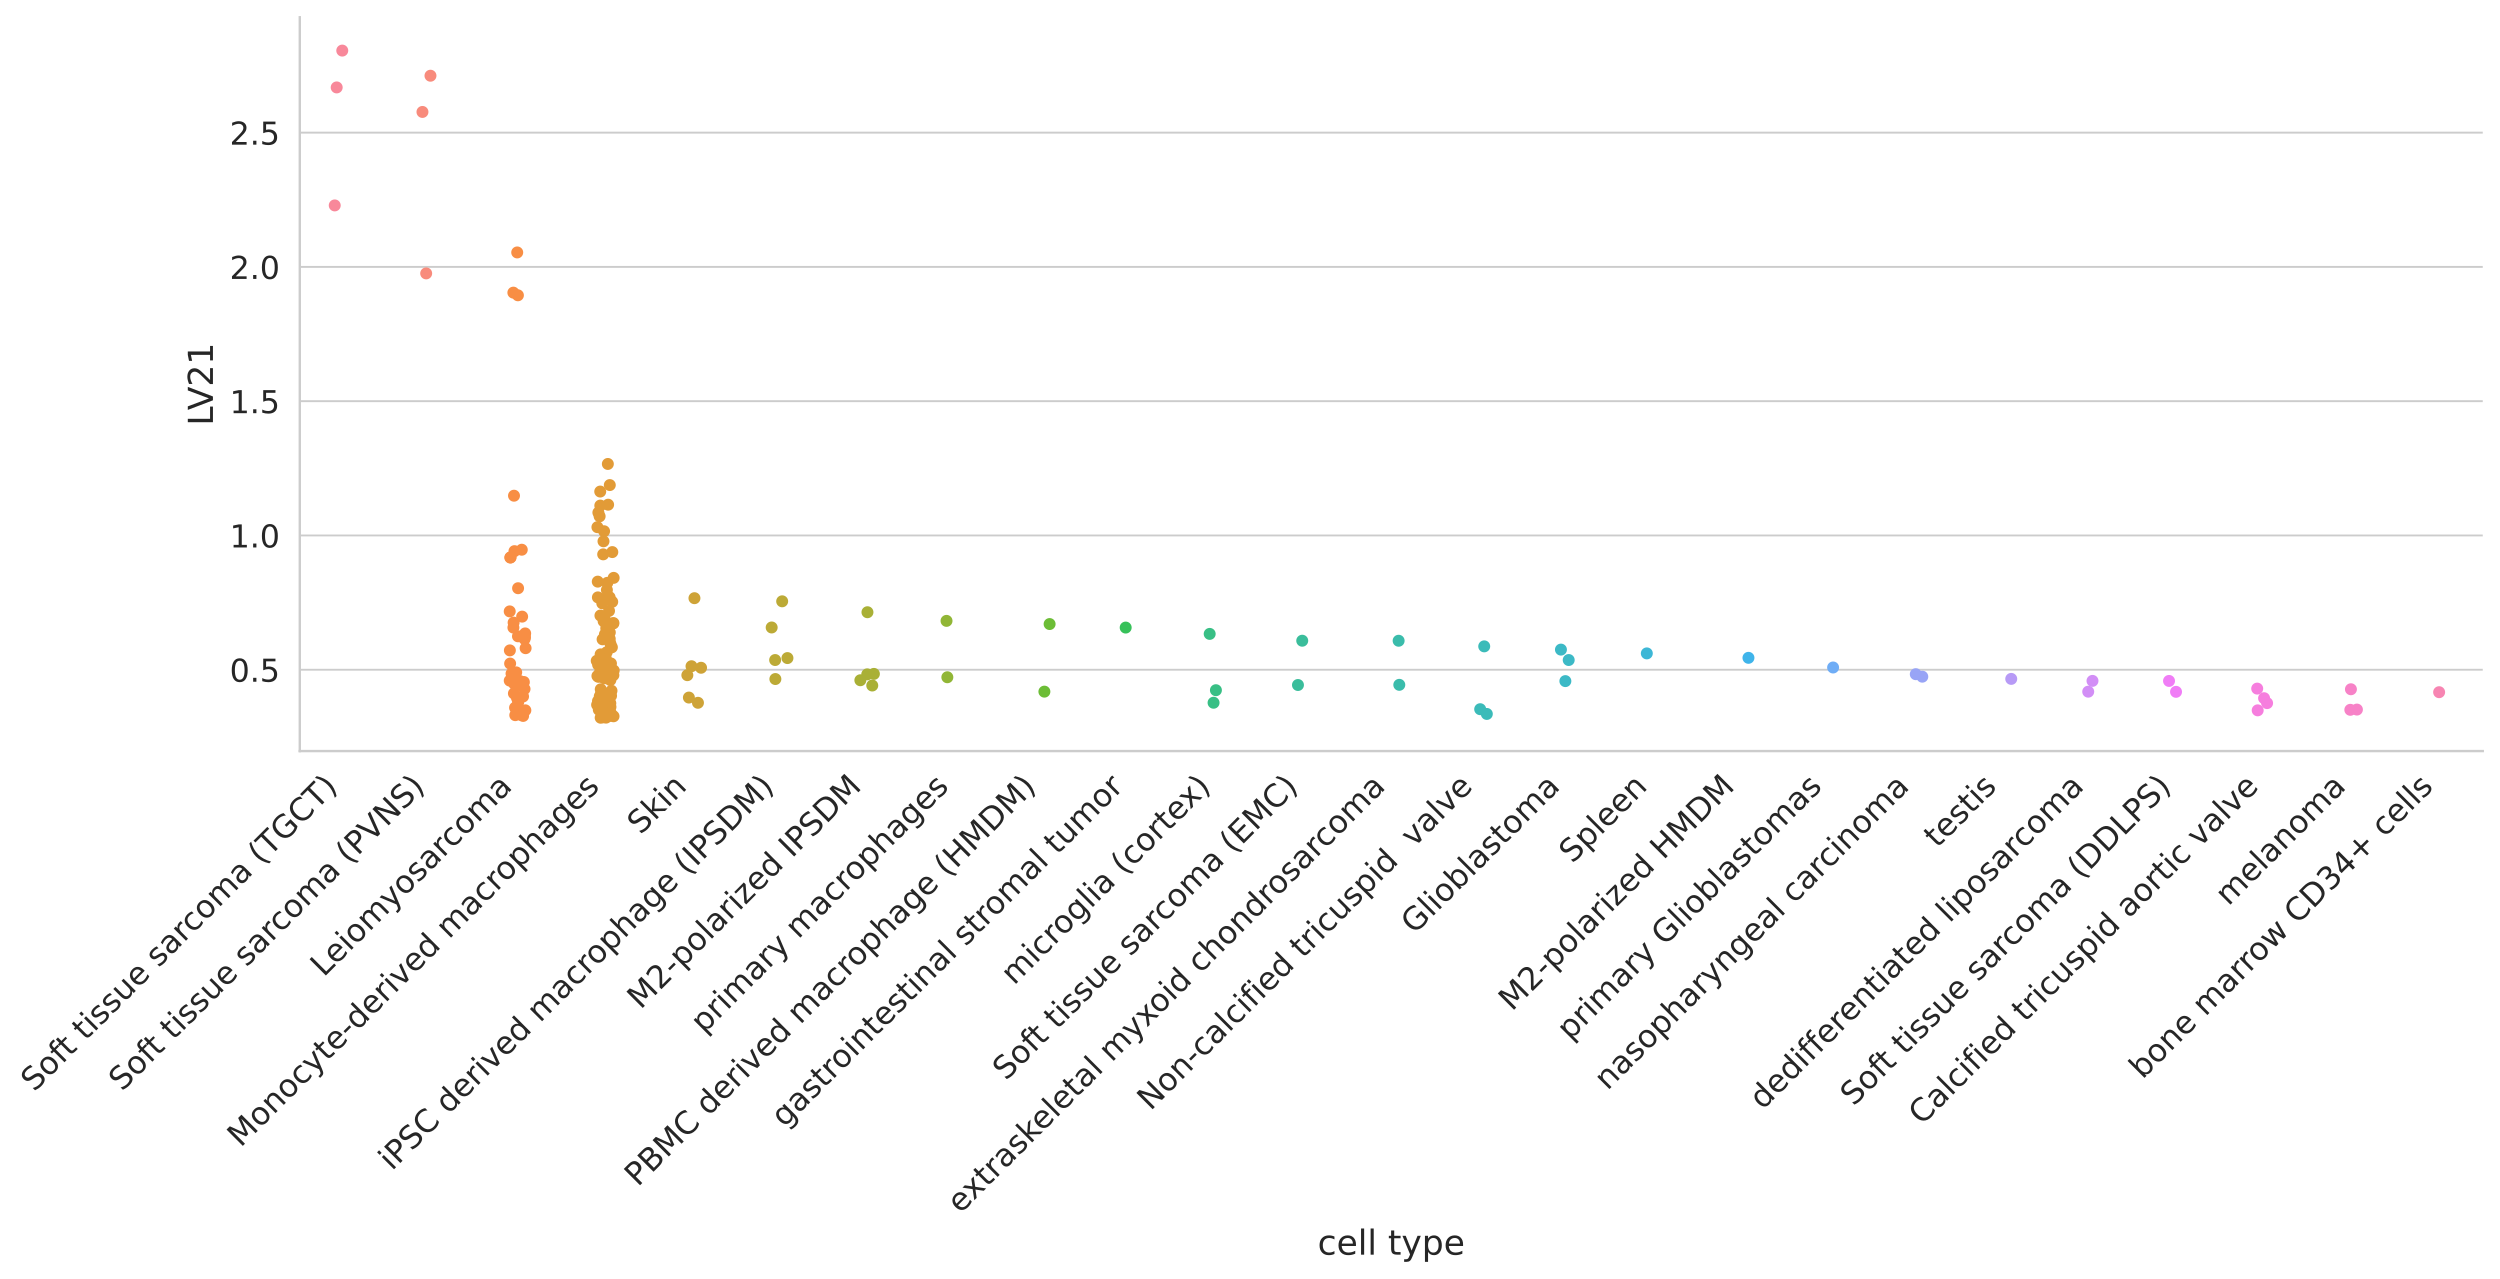 <?xml version="1.0" encoding="utf-8" standalone="no"?>
<!DOCTYPE svg PUBLIC "-//W3C//DTD SVG 1.1//EN"
  "http://www.w3.org/Graphics/SVG/1.1/DTD/svg11.dtd">
<!-- Created with matplotlib (https://matplotlib.org/) -->
<svg height="534.38pt" version="1.1" viewBox="0 0 1044.462 534.38" width="1044.462pt" xmlns="http://www.w3.org/2000/svg" xmlns:xlink="http://www.w3.org/1999/xlink">
 <defs>
  <style type="text/css">*{stroke-linecap:butt;stroke-linejoin:round;}</style>
 </defs>
 <g id="figure_1">
  <g id="patch_1">
   <path d="M 0 534.38 
L 1044.462 534.38 
L 1044.462 0 
L 0 0 
z
" style="fill:#ffffff;"/>
  </g>
  <g id="axes_1">
   <g id="patch_2">
    <path d="M 125.245 313.796 
L 1037.262 313.796 
L 1037.262 7.2 
L 125.245 7.2 
z
" style="fill:#ffffff;"/>
   </g>
   <g id="matplotlib.axis_1">
    <g id="xtick_1">
     <g id="text_1">
      <!-- Soft tissue sarcoma (TGCT) -->
      <g style="fill:#262626;" transform="translate(14.292 456.44)rotate(-45)scale(0.132 -0.132)">
       <defs>
        <path d="M 53.516 70.516 
L 53.516 60.891 
Q 47.906 63.578 42.922 64.891 
Q 37.938 66.219 33.297 66.219 
Q 25.25 66.219 20.875 63.094 
Q 16.5 59.969 16.5 54.203 
Q 16.5 49.359 19.406 46.891 
Q 22.312 44.438 30.422 42.922 
L 36.375 41.703 
Q 47.406 39.594 52.656 34.297 
Q 57.906 29 57.906 20.125 
Q 57.906 9.516 50.797 4.047 
Q 43.703 -1.422 29.984 -1.422 
Q 24.812 -1.422 18.969 -0.25 
Q 13.141 0.922 6.891 3.219 
L 6.891 13.375 
Q 12.891 10.016 18.656 8.297 
Q 24.422 6.594 29.984 6.594 
Q 38.422 6.594 43.016 9.906 
Q 47.609 13.234 47.609 19.391 
Q 47.609 24.75 44.312 27.781 
Q 41.016 30.812 33.5 32.328 
L 27.484 33.5 
Q 16.453 35.688 11.516 40.375 
Q 6.594 45.062 6.594 53.422 
Q 6.594 63.094 13.406 68.656 
Q 20.219 74.219 32.172 74.219 
Q 37.312 74.219 42.625 73.281 
Q 47.953 72.359 53.516 70.516 
z
" id="DejaVuSans-83"/>
        <path d="M 30.609 48.391 
Q 23.391 48.391 19.188 42.75 
Q 14.984 37.109 14.984 27.297 
Q 14.984 17.484 19.156 11.844 
Q 23.344 6.203 30.609 6.203 
Q 37.797 6.203 41.984 11.859 
Q 46.188 17.531 46.188 27.297 
Q 46.188 37.016 41.984 42.703 
Q 37.797 48.391 30.609 48.391 
z
M 30.609 56 
Q 42.328 56 49.016 48.375 
Q 55.719 40.766 55.719 27.297 
Q 55.719 13.875 49.016 6.219 
Q 42.328 -1.422 30.609 -1.422 
Q 18.844 -1.422 12.172 6.219 
Q 5.516 13.875 5.516 27.297 
Q 5.516 40.766 12.172 48.375 
Q 18.844 56 30.609 56 
z
" id="DejaVuSans-111"/>
        <path d="M 37.109 75.984 
L 37.109 68.5 
L 28.516 68.5 
Q 23.688 68.5 21.797 66.547 
Q 19.922 64.594 19.922 59.516 
L 19.922 54.688 
L 34.719 54.688 
L 34.719 47.703 
L 19.922 47.703 
L 19.922 0 
L 10.891 0 
L 10.891 47.703 
L 2.297 47.703 
L 2.297 54.688 
L 10.891 54.688 
L 10.891 58.5 
Q 10.891 67.625 15.141 71.797 
Q 19.391 75.984 28.609 75.984 
z
" id="DejaVuSans-102"/>
        <path d="M 18.312 70.219 
L 18.312 54.688 
L 36.812 54.688 
L 36.812 47.703 
L 18.312 47.703 
L 18.312 18.016 
Q 18.312 11.328 20.141 9.422 
Q 21.969 7.516 27.594 7.516 
L 36.812 7.516 
L 36.812 0 
L 27.594 0 
Q 17.188 0 13.234 3.875 
Q 9.281 7.766 9.281 18.016 
L 9.281 47.703 
L 2.688 47.703 
L 2.688 54.688 
L 9.281 54.688 
L 9.281 70.219 
z
" id="DejaVuSans-116"/>
        <path id="DejaVuSans-32"/>
        <path d="M 9.422 54.688 
L 18.406 54.688 
L 18.406 0 
L 9.422 0 
z
M 9.422 75.984 
L 18.406 75.984 
L 18.406 64.594 
L 9.422 64.594 
z
" id="DejaVuSans-105"/>
        <path d="M 44.281 53.078 
L 44.281 44.578 
Q 40.484 46.531 36.375 47.5 
Q 32.281 48.484 27.875 48.484 
Q 21.188 48.484 17.844 46.438 
Q 14.5 44.391 14.5 40.281 
Q 14.5 37.156 16.891 35.375 
Q 19.281 33.594 26.516 31.984 
L 29.594 31.297 
Q 39.156 29.25 43.188 25.516 
Q 47.219 21.781 47.219 15.094 
Q 47.219 7.469 41.188 3.016 
Q 35.156 -1.422 24.609 -1.422 
Q 20.219 -1.422 15.453 -0.562 
Q 10.688 0.297 5.422 2 
L 5.422 11.281 
Q 10.406 8.688 15.234 7.391 
Q 20.062 6.109 24.812 6.109 
Q 31.156 6.109 34.562 8.281 
Q 37.984 10.453 37.984 14.406 
Q 37.984 18.062 35.516 20.016 
Q 33.062 21.969 24.703 23.781 
L 21.578 24.516 
Q 13.234 26.266 9.516 29.906 
Q 5.812 33.547 5.812 39.891 
Q 5.812 47.609 11.281 51.797 
Q 16.75 56 26.812 56 
Q 31.781 56 36.172 55.266 
Q 40.578 54.547 44.281 53.078 
z
" id="DejaVuSans-115"/>
        <path d="M 8.5 21.578 
L 8.5 54.688 
L 17.484 54.688 
L 17.484 21.922 
Q 17.484 14.156 20.5 10.266 
Q 23.531 6.391 29.594 6.391 
Q 36.859 6.391 41.078 11.031 
Q 45.312 15.672 45.312 23.688 
L 45.312 54.688 
L 54.297 54.688 
L 54.297 0 
L 45.312 0 
L 45.312 8.406 
Q 42.047 3.422 37.719 1 
Q 33.406 -1.422 27.688 -1.422 
Q 18.266 -1.422 13.375 4.438 
Q 8.5 10.297 8.5 21.578 
z
M 31.109 56 
z
" id="DejaVuSans-117"/>
        <path d="M 56.203 29.594 
L 56.203 25.203 
L 14.891 25.203 
Q 15.484 15.922 20.484 11.062 
Q 25.484 6.203 34.422 6.203 
Q 39.594 6.203 44.453 7.469 
Q 49.312 8.734 54.109 11.281 
L 54.109 2.781 
Q 49.266 0.734 44.188 -0.344 
Q 39.109 -1.422 33.891 -1.422 
Q 20.797 -1.422 13.156 6.188 
Q 5.516 13.812 5.516 26.812 
Q 5.516 40.234 12.766 48.109 
Q 20.016 56 32.328 56 
Q 43.359 56 49.781 48.891 
Q 56.203 41.797 56.203 29.594 
z
M 47.219 32.234 
Q 47.125 39.594 43.094 43.984 
Q 39.062 48.391 32.422 48.391 
Q 24.906 48.391 20.391 44.141 
Q 15.875 39.891 15.188 32.172 
z
" id="DejaVuSans-101"/>
        <path d="M 34.281 27.484 
Q 23.391 27.484 19.188 25 
Q 14.984 22.516 14.984 16.5 
Q 14.984 11.719 18.141 8.906 
Q 21.297 6.109 26.703 6.109 
Q 34.188 6.109 38.703 11.406 
Q 43.219 16.703 43.219 25.484 
L 43.219 27.484 
z
M 52.203 31.203 
L 52.203 0 
L 43.219 0 
L 43.219 8.297 
Q 40.141 3.328 35.547 0.953 
Q 30.953 -1.422 24.312 -1.422 
Q 15.922 -1.422 10.953 3.297 
Q 6 8.016 6 15.922 
Q 6 25.141 12.172 29.828 
Q 18.359 34.516 30.609 34.516 
L 43.219 34.516 
L 43.219 35.406 
Q 43.219 41.609 39.141 45 
Q 35.062 48.391 27.688 48.391 
Q 23 48.391 18.547 47.266 
Q 14.109 46.141 10.016 43.891 
L 10.016 52.203 
Q 14.938 54.109 19.578 55.047 
Q 24.219 56 28.609 56 
Q 40.484 56 46.344 49.844 
Q 52.203 43.703 52.203 31.203 
z
" id="DejaVuSans-97"/>
        <path d="M 41.109 46.297 
Q 39.594 47.172 37.812 47.578 
Q 36.031 48 33.891 48 
Q 26.266 48 22.188 43.047 
Q 18.109 38.094 18.109 28.812 
L 18.109 0 
L 9.078 0 
L 9.078 54.688 
L 18.109 54.688 
L 18.109 46.188 
Q 20.953 51.172 25.484 53.578 
Q 30.031 56 36.531 56 
Q 37.453 56 38.578 55.875 
Q 39.703 55.766 41.062 55.516 
z
" id="DejaVuSans-114"/>
        <path d="M 48.781 52.594 
L 48.781 44.188 
Q 44.969 46.297 41.141 47.344 
Q 37.312 48.391 33.406 48.391 
Q 24.656 48.391 19.812 42.844 
Q 14.984 37.312 14.984 27.297 
Q 14.984 17.281 19.812 11.734 
Q 24.656 6.203 33.406 6.203 
Q 37.312 6.203 41.141 7.25 
Q 44.969 8.297 48.781 10.406 
L 48.781 2.094 
Q 45.016 0.344 40.984 -0.531 
Q 36.969 -1.422 32.422 -1.422 
Q 20.062 -1.422 12.781 6.344 
Q 5.516 14.109 5.516 27.297 
Q 5.516 40.672 12.859 48.328 
Q 20.219 56 33.016 56 
Q 37.156 56 41.109 55.141 
Q 45.062 54.297 48.781 52.594 
z
" id="DejaVuSans-99"/>
        <path d="M 52 44.188 
Q 55.375 50.25 60.062 53.125 
Q 64.75 56 71.094 56 
Q 79.641 56 84.281 50.016 
Q 88.922 44.047 88.922 33.016 
L 88.922 0 
L 79.891 0 
L 79.891 32.719 
Q 79.891 40.578 77.094 44.375 
Q 74.312 48.188 68.609 48.188 
Q 61.625 48.188 57.562 43.547 
Q 53.516 38.922 53.516 30.906 
L 53.516 0 
L 44.484 0 
L 44.484 32.719 
Q 44.484 40.625 41.703 44.406 
Q 38.922 48.188 33.109 48.188 
Q 26.219 48.188 22.156 43.531 
Q 18.109 38.875 18.109 30.906 
L 18.109 0 
L 9.078 0 
L 9.078 54.688 
L 18.109 54.688 
L 18.109 46.188 
Q 21.188 51.219 25.484 53.609 
Q 29.781 56 35.688 56 
Q 41.656 56 45.828 52.969 
Q 50 49.953 52 44.188 
z
" id="DejaVuSans-109"/>
        <path d="M 31 75.875 
Q 24.469 64.656 21.281 53.656 
Q 18.109 42.672 18.109 31.391 
Q 18.109 20.125 21.312 9.062 
Q 24.516 -2 31 -13.188 
L 23.188 -13.188 
Q 15.875 -1.703 12.234 9.375 
Q 8.594 20.453 8.594 31.391 
Q 8.594 42.281 12.203 53.312 
Q 15.828 64.359 23.188 75.875 
z
" id="DejaVuSans-40"/>
        <path d="M -0.297 72.906 
L 61.375 72.906 
L 61.375 64.594 
L 35.5 64.594 
L 35.5 0 
L 25.594 0 
L 25.594 64.594 
L -0.297 64.594 
z
" id="DejaVuSans-84"/>
        <path d="M 59.516 10.406 
L 59.516 29.984 
L 43.406 29.984 
L 43.406 38.094 
L 69.281 38.094 
L 69.281 6.781 
Q 63.578 2.734 56.688 0.656 
Q 49.812 -1.422 42 -1.422 
Q 24.906 -1.422 15.25 8.562 
Q 5.609 18.562 5.609 36.375 
Q 5.609 54.25 15.25 64.234 
Q 24.906 74.219 42 74.219 
Q 49.125 74.219 55.547 72.453 
Q 61.969 70.703 67.391 67.281 
L 67.391 56.781 
Q 61.922 61.422 55.766 63.766 
Q 49.609 66.109 42.828 66.109 
Q 29.438 66.109 22.719 58.641 
Q 16.016 51.172 16.016 36.375 
Q 16.016 21.625 22.719 14.156 
Q 29.438 6.688 42.828 6.688 
Q 48.047 6.688 52.141 7.594 
Q 56.25 8.5 59.516 10.406 
z
" id="DejaVuSans-71"/>
        <path d="M 64.406 67.281 
L 64.406 56.891 
Q 59.422 61.531 53.781 63.812 
Q 48.141 66.109 41.797 66.109 
Q 29.297 66.109 22.656 58.469 
Q 16.016 50.828 16.016 36.375 
Q 16.016 21.969 22.656 14.328 
Q 29.297 6.688 41.797 6.688 
Q 48.141 6.688 53.781 8.984 
Q 59.422 11.281 64.406 15.922 
L 64.406 5.609 
Q 59.234 2.094 53.438 0.328 
Q 47.656 -1.422 41.219 -1.422 
Q 24.656 -1.422 15.125 8.703 
Q 5.609 18.844 5.609 36.375 
Q 5.609 53.953 15.125 64.078 
Q 24.656 74.219 41.219 74.219 
Q 47.75 74.219 53.531 72.484 
Q 59.328 70.75 64.406 67.281 
z
" id="DejaVuSans-67"/>
        <path d="M 8.016 75.875 
L 15.828 75.875 
Q 23.141 64.359 26.781 53.312 
Q 30.422 42.281 30.422 31.391 
Q 30.422 20.453 26.781 9.375 
Q 23.141 -1.703 15.828 -13.188 
L 8.016 -13.188 
Q 14.5 -2 17.703 9.062 
Q 20.906 20.125 20.906 31.391 
Q 20.906 42.672 17.703 53.656 
Q 14.5 64.656 8.016 75.875 
z
" id="DejaVuSans-41"/>
       </defs>
       <use xlink:href="#DejaVuSans-83"/>
       <use x="63.477" xlink:href="#DejaVuSans-111"/>
       <use x="124.658" xlink:href="#DejaVuSans-102"/>
       <use x="158.113" xlink:href="#DejaVuSans-116"/>
       <use x="197.322" xlink:href="#DejaVuSans-32"/>
       <use x="229.109" xlink:href="#DejaVuSans-116"/>
       <use x="268.318" xlink:href="#DejaVuSans-105"/>
       <use x="296.102" xlink:href="#DejaVuSans-115"/>
       <use x="348.201" xlink:href="#DejaVuSans-115"/>
       <use x="400.301" xlink:href="#DejaVuSans-117"/>
       <use x="463.68" xlink:href="#DejaVuSans-101"/>
       <use x="525.203" xlink:href="#DejaVuSans-32"/>
       <use x="556.99" xlink:href="#DejaVuSans-115"/>
       <use x="609.09" xlink:href="#DejaVuSans-97"/>
       <use x="670.369" xlink:href="#DejaVuSans-114"/>
       <use x="709.232" xlink:href="#DejaVuSans-99"/>
       <use x="764.213" xlink:href="#DejaVuSans-111"/>
       <use x="825.395" xlink:href="#DejaVuSans-109"/>
       <use x="922.807" xlink:href="#DejaVuSans-97"/>
       <use x="984.086" xlink:href="#DejaVuSans-32"/>
       <use x="1015.873" xlink:href="#DejaVuSans-40"/>
       <use x="1054.887" xlink:href="#DejaVuSans-84"/>
       <use x="1115.971" xlink:href="#DejaVuSans-71"/>
       <use x="1193.461" xlink:href="#DejaVuSans-67"/>
       <use x="1263.285" xlink:href="#DejaVuSans-84"/>
       <use x="1324.369" xlink:href="#DejaVuSans-41"/>
      </g>
     </g>
    </g>
    <g id="xtick_2">
     <g id="text_2">
      <!-- Soft tissue sarcoma (PVNS) -->
      <g style="fill:#262626;" transform="translate(51.003 456.21)rotate(-45)scale(0.132 -0.132)">
       <defs>
        <path d="M 19.672 64.797 
L 19.672 37.406 
L 32.078 37.406 
Q 38.969 37.406 42.719 40.969 
Q 46.484 44.531 46.484 51.125 
Q 46.484 57.672 42.719 61.234 
Q 38.969 64.797 32.078 64.797 
z
M 9.812 72.906 
L 32.078 72.906 
Q 44.344 72.906 50.609 67.359 
Q 56.891 61.812 56.891 51.125 
Q 56.891 40.328 50.609 34.812 
Q 44.344 29.297 32.078 29.297 
L 19.672 29.297 
L 19.672 0 
L 9.812 0 
z
" id="DejaVuSans-80"/>
        <path d="M 28.609 0 
L 0.781 72.906 
L 11.078 72.906 
L 34.188 11.531 
L 57.328 72.906 
L 67.578 72.906 
L 39.797 0 
z
" id="DejaVuSans-86"/>
        <path d="M 9.812 72.906 
L 23.094 72.906 
L 55.422 11.922 
L 55.422 72.906 
L 64.984 72.906 
L 64.984 0 
L 51.703 0 
L 19.391 60.984 
L 19.391 0 
L 9.812 0 
z
" id="DejaVuSans-78"/>
       </defs>
       <use xlink:href="#DejaVuSans-83"/>
       <use x="63.477" xlink:href="#DejaVuSans-111"/>
       <use x="124.658" xlink:href="#DejaVuSans-102"/>
       <use x="158.113" xlink:href="#DejaVuSans-116"/>
       <use x="197.322" xlink:href="#DejaVuSans-32"/>
       <use x="229.109" xlink:href="#DejaVuSans-116"/>
       <use x="268.318" xlink:href="#DejaVuSans-105"/>
       <use x="296.102" xlink:href="#DejaVuSans-115"/>
       <use x="348.201" xlink:href="#DejaVuSans-115"/>
       <use x="400.301" xlink:href="#DejaVuSans-117"/>
       <use x="463.68" xlink:href="#DejaVuSans-101"/>
       <use x="525.203" xlink:href="#DejaVuSans-32"/>
       <use x="556.99" xlink:href="#DejaVuSans-115"/>
       <use x="609.09" xlink:href="#DejaVuSans-97"/>
       <use x="670.369" xlink:href="#DejaVuSans-114"/>
       <use x="709.232" xlink:href="#DejaVuSans-99"/>
       <use x="764.213" xlink:href="#DejaVuSans-111"/>
       <use x="825.395" xlink:href="#DejaVuSans-109"/>
       <use x="922.807" xlink:href="#DejaVuSans-97"/>
       <use x="984.086" xlink:href="#DejaVuSans-32"/>
       <use x="1015.873" xlink:href="#DejaVuSans-40"/>
       <use x="1054.887" xlink:href="#DejaVuSans-80"/>
       <use x="1115.189" xlink:href="#DejaVuSans-86"/>
       <use x="1183.598" xlink:href="#DejaVuSans-78"/>
       <use x="1258.402" xlink:href="#DejaVuSans-83"/>
       <use x="1321.879" xlink:href="#DejaVuSans-41"/>
      </g>
     </g>
    </g>
    <g id="xtick_3">
     <g id="text_3">
      <!-- Leiomyosarcoma -->
      <g style="fill:#262626;" transform="translate(135.229 408.464)rotate(-45)scale(0.132 -0.132)">
       <defs>
        <path d="M 9.812 72.906 
L 19.672 72.906 
L 19.672 8.297 
L 55.172 8.297 
L 55.172 0 
L 9.812 0 
z
" id="DejaVuSans-76"/>
        <path d="M 32.172 -5.078 
Q 28.375 -14.844 24.75 -17.812 
Q 21.141 -20.797 15.094 -20.797 
L 7.906 -20.797 
L 7.906 -13.281 
L 13.188 -13.281 
Q 16.891 -13.281 18.938 -11.516 
Q 21 -9.766 23.484 -3.219 
L 25.094 0.875 
L 2.984 54.688 
L 12.5 54.688 
L 29.594 11.922 
L 46.688 54.688 
L 56.203 54.688 
z
" id="DejaVuSans-121"/>
       </defs>
       <use xlink:href="#DejaVuSans-76"/>
       <use x="53.963" xlink:href="#DejaVuSans-101"/>
       <use x="115.486" xlink:href="#DejaVuSans-105"/>
       <use x="143.27" xlink:href="#DejaVuSans-111"/>
       <use x="204.451" xlink:href="#DejaVuSans-109"/>
       <use x="301.863" xlink:href="#DejaVuSans-121"/>
       <use x="361.043" xlink:href="#DejaVuSans-111"/>
       <use x="422.225" xlink:href="#DejaVuSans-115"/>
       <use x="474.324" xlink:href="#DejaVuSans-97"/>
       <use x="535.604" xlink:href="#DejaVuSans-114"/>
       <use x="574.467" xlink:href="#DejaVuSans-99"/>
       <use x="629.447" xlink:href="#DejaVuSans-111"/>
       <use x="690.629" xlink:href="#DejaVuSans-109"/>
       <use x="788.041" xlink:href="#DejaVuSans-97"/>
      </g>
     </g>
    </g>
    <g id="xtick_4">
     <g id="text_4">
      <!-- Monocyte-derived macrophages -->
      <g style="fill:#262626;" transform="translate(100.537 479.638)rotate(-45)scale(0.132 -0.132)">
       <defs>
        <path d="M 9.812 72.906 
L 24.516 72.906 
L 43.109 23.297 
L 61.812 72.906 
L 76.516 72.906 
L 76.516 0 
L 66.891 0 
L 66.891 64.016 
L 48.094 14.016 
L 38.188 14.016 
L 19.391 64.016 
L 19.391 0 
L 9.812 0 
z
" id="DejaVuSans-77"/>
        <path d="M 54.891 33.016 
L 54.891 0 
L 45.906 0 
L 45.906 32.719 
Q 45.906 40.484 42.875 44.328 
Q 39.844 48.188 33.797 48.188 
Q 26.516 48.188 22.312 43.547 
Q 18.109 38.922 18.109 30.906 
L 18.109 0 
L 9.078 0 
L 9.078 54.688 
L 18.109 54.688 
L 18.109 46.188 
Q 21.344 51.125 25.703 53.562 
Q 30.078 56 35.797 56 
Q 45.219 56 50.047 50.172 
Q 54.891 44.344 54.891 33.016 
z
" id="DejaVuSans-110"/>
        <path d="M 4.891 31.391 
L 31.203 31.391 
L 31.203 23.391 
L 4.891 23.391 
z
" id="DejaVuSans-45"/>
        <path d="M 45.406 46.391 
L 45.406 75.984 
L 54.391 75.984 
L 54.391 0 
L 45.406 0 
L 45.406 8.203 
Q 42.578 3.328 38.25 0.953 
Q 33.938 -1.422 27.875 -1.422 
Q 17.969 -1.422 11.734 6.484 
Q 5.516 14.406 5.516 27.297 
Q 5.516 40.188 11.734 48.094 
Q 17.969 56 27.875 56 
Q 33.938 56 38.25 53.625 
Q 42.578 51.266 45.406 46.391 
z
M 14.797 27.297 
Q 14.797 17.391 18.875 11.75 
Q 22.953 6.109 30.078 6.109 
Q 37.203 6.109 41.297 11.75 
Q 45.406 17.391 45.406 27.297 
Q 45.406 37.203 41.297 42.844 
Q 37.203 48.484 30.078 48.484 
Q 22.953 48.484 18.875 42.844 
Q 14.797 37.203 14.797 27.297 
z
" id="DejaVuSans-100"/>
        <path d="M 2.984 54.688 
L 12.5 54.688 
L 29.594 8.797 
L 46.688 54.688 
L 56.203 54.688 
L 35.688 0 
L 23.484 0 
z
" id="DejaVuSans-118"/>
        <path d="M 18.109 8.203 
L 18.109 -20.797 
L 9.078 -20.797 
L 9.078 54.688 
L 18.109 54.688 
L 18.109 46.391 
Q 20.953 51.266 25.266 53.625 
Q 29.594 56 35.594 56 
Q 45.562 56 51.781 48.094 
Q 58.016 40.188 58.016 27.297 
Q 58.016 14.406 51.781 6.484 
Q 45.562 -1.422 35.594 -1.422 
Q 29.594 -1.422 25.266 0.953 
Q 20.953 3.328 18.109 8.203 
z
M 48.688 27.297 
Q 48.688 37.203 44.609 42.844 
Q 40.531 48.484 33.406 48.484 
Q 26.266 48.484 22.188 42.844 
Q 18.109 37.203 18.109 27.297 
Q 18.109 17.391 22.188 11.75 
Q 26.266 6.109 33.406 6.109 
Q 40.531 6.109 44.609 11.75 
Q 48.688 17.391 48.688 27.297 
z
" id="DejaVuSans-112"/>
        <path d="M 54.891 33.016 
L 54.891 0 
L 45.906 0 
L 45.906 32.719 
Q 45.906 40.484 42.875 44.328 
Q 39.844 48.188 33.797 48.188 
Q 26.516 48.188 22.312 43.547 
Q 18.109 38.922 18.109 30.906 
L 18.109 0 
L 9.078 0 
L 9.078 75.984 
L 18.109 75.984 
L 18.109 46.188 
Q 21.344 51.125 25.703 53.562 
Q 30.078 56 35.797 56 
Q 45.219 56 50.047 50.172 
Q 54.891 44.344 54.891 33.016 
z
" id="DejaVuSans-104"/>
        <path d="M 45.406 27.984 
Q 45.406 37.75 41.375 43.109 
Q 37.359 48.484 30.078 48.484 
Q 22.859 48.484 18.828 43.109 
Q 14.797 37.75 14.797 27.984 
Q 14.797 18.266 18.828 12.891 
Q 22.859 7.516 30.078 7.516 
Q 37.359 7.516 41.375 12.891 
Q 45.406 18.266 45.406 27.984 
z
M 54.391 6.781 
Q 54.391 -7.172 48.188 -13.984 
Q 42 -20.797 29.203 -20.797 
Q 24.469 -20.797 20.266 -20.094 
Q 16.062 -19.391 12.109 -17.922 
L 12.109 -9.188 
Q 16.062 -11.328 19.922 -12.344 
Q 23.781 -13.375 27.781 -13.375 
Q 36.625 -13.375 41.016 -8.766 
Q 45.406 -4.156 45.406 5.172 
L 45.406 9.625 
Q 42.625 4.781 38.281 2.391 
Q 33.938 0 27.875 0 
Q 17.828 0 11.672 7.656 
Q 5.516 15.328 5.516 27.984 
Q 5.516 40.672 11.672 48.328 
Q 17.828 56 27.875 56 
Q 33.938 56 38.281 53.609 
Q 42.625 51.219 45.406 46.391 
L 45.406 54.688 
L 54.391 54.688 
z
" id="DejaVuSans-103"/>
       </defs>
       <use xlink:href="#DejaVuSans-77"/>
       <use x="86.279" xlink:href="#DejaVuSans-111"/>
       <use x="147.461" xlink:href="#DejaVuSans-110"/>
       <use x="210.84" xlink:href="#DejaVuSans-111"/>
       <use x="272.021" xlink:href="#DejaVuSans-99"/>
       <use x="327.002" xlink:href="#DejaVuSans-121"/>
       <use x="386.182" xlink:href="#DejaVuSans-116"/>
       <use x="425.391" xlink:href="#DejaVuSans-101"/>
       <use x="486.914" xlink:href="#DejaVuSans-45"/>
       <use x="522.998" xlink:href="#DejaVuSans-100"/>
       <use x="586.475" xlink:href="#DejaVuSans-101"/>
       <use x="647.998" xlink:href="#DejaVuSans-114"/>
       <use x="689.111" xlink:href="#DejaVuSans-105"/>
       <use x="716.895" xlink:href="#DejaVuSans-118"/>
       <use x="776.074" xlink:href="#DejaVuSans-101"/>
       <use x="837.598" xlink:href="#DejaVuSans-100"/>
       <use x="901.074" xlink:href="#DejaVuSans-32"/>
       <use x="932.861" xlink:href="#DejaVuSans-109"/>
       <use x="1030.273" xlink:href="#DejaVuSans-97"/>
       <use x="1091.553" xlink:href="#DejaVuSans-99"/>
       <use x="1146.533" xlink:href="#DejaVuSans-114"/>
       <use x="1185.396" xlink:href="#DejaVuSans-111"/>
       <use x="1246.578" xlink:href="#DejaVuSans-112"/>
       <use x="1310.055" xlink:href="#DejaVuSans-104"/>
       <use x="1373.434" xlink:href="#DejaVuSans-97"/>
       <use x="1434.713" xlink:href="#DejaVuSans-103"/>
       <use x="1498.189" xlink:href="#DejaVuSans-101"/>
       <use x="1559.713" xlink:href="#DejaVuSans-115"/>
      </g>
     </g>
    </g>
    <g id="xtick_5">
     <g id="text_5">
      <!-- Skin -->
      <g style="fill:#262626;" transform="translate(267.628 349.027)rotate(-45)scale(0.132 -0.132)">
       <defs>
        <path d="M 9.078 75.984 
L 18.109 75.984 
L 18.109 31.109 
L 44.922 54.688 
L 56.391 54.688 
L 27.391 29.109 
L 57.625 0 
L 45.906 0 
L 18.109 26.703 
L 18.109 0 
L 9.078 0 
z
" id="DejaVuSans-107"/>
       </defs>
       <use xlink:href="#DejaVuSans-83"/>
       <use x="63.477" xlink:href="#DejaVuSans-107"/>
       <use x="121.387" xlink:href="#DejaVuSans-105"/>
       <use x="149.17" xlink:href="#DejaVuSans-110"/>
      </g>
     </g>
    </g>
    <g id="xtick_6">
     <g id="text_6">
      <!-- iPSC derived macrophage (IPSDM) -->
      <g style="fill:#262626;" transform="translate(163.75 489.386)rotate(-45)scale(0.132 -0.132)">
       <defs>
        <path d="M 9.812 72.906 
L 19.672 72.906 
L 19.672 0 
L 9.812 0 
z
" id="DejaVuSans-73"/>
        <path d="M 19.672 64.797 
L 19.672 8.109 
L 31.594 8.109 
Q 46.688 8.109 53.688 14.938 
Q 60.688 21.781 60.688 36.531 
Q 60.688 51.172 53.688 57.984 
Q 46.688 64.797 31.594 64.797 
z
M 9.812 72.906 
L 30.078 72.906 
Q 51.266 72.906 61.172 64.094 
Q 71.094 55.281 71.094 36.531 
Q 71.094 17.672 61.125 8.828 
Q 51.172 0 30.078 0 
L 9.812 0 
z
" id="DejaVuSans-68"/>
       </defs>
       <use xlink:href="#DejaVuSans-105"/>
       <use x="27.783" xlink:href="#DejaVuSans-80"/>
       <use x="88.086" xlink:href="#DejaVuSans-83"/>
       <use x="151.562" xlink:href="#DejaVuSans-67"/>
       <use x="221.387" xlink:href="#DejaVuSans-32"/>
       <use x="253.174" xlink:href="#DejaVuSans-100"/>
       <use x="316.65" xlink:href="#DejaVuSans-101"/>
       <use x="378.174" xlink:href="#DejaVuSans-114"/>
       <use x="419.287" xlink:href="#DejaVuSans-105"/>
       <use x="447.07" xlink:href="#DejaVuSans-118"/>
       <use x="506.25" xlink:href="#DejaVuSans-101"/>
       <use x="567.773" xlink:href="#DejaVuSans-100"/>
       <use x="631.25" xlink:href="#DejaVuSans-32"/>
       <use x="663.037" xlink:href="#DejaVuSans-109"/>
       <use x="760.449" xlink:href="#DejaVuSans-97"/>
       <use x="821.729" xlink:href="#DejaVuSans-99"/>
       <use x="876.709" xlink:href="#DejaVuSans-114"/>
       <use x="915.572" xlink:href="#DejaVuSans-111"/>
       <use x="976.754" xlink:href="#DejaVuSans-112"/>
       <use x="1040.23" xlink:href="#DejaVuSans-104"/>
       <use x="1103.609" xlink:href="#DejaVuSans-97"/>
       <use x="1164.889" xlink:href="#DejaVuSans-103"/>
       <use x="1228.365" xlink:href="#DejaVuSans-101"/>
       <use x="1289.889" xlink:href="#DejaVuSans-32"/>
       <use x="1321.676" xlink:href="#DejaVuSans-40"/>
       <use x="1360.689" xlink:href="#DejaVuSans-73"/>
       <use x="1390.182" xlink:href="#DejaVuSans-80"/>
       <use x="1450.484" xlink:href="#DejaVuSans-83"/>
       <use x="1513.961" xlink:href="#DejaVuSans-68"/>
       <use x="1590.963" xlink:href="#DejaVuSans-77"/>
       <use x="1677.242" xlink:href="#DejaVuSans-41"/>
      </g>
     </g>
    </g>
    <g id="xtick_7">
     <g id="text_7">
      <!-- M2-polarized IPSDM -->
      <g style="fill:#262626;" transform="translate(267.608 422.009)rotate(-45)scale(0.132 -0.132)">
       <defs>
        <path d="M 19.188 8.297 
L 53.609 8.297 
L 53.609 0 
L 7.328 0 
L 7.328 8.297 
Q 12.938 14.109 22.625 23.891 
Q 32.328 33.688 34.812 36.531 
Q 39.547 41.844 41.422 45.531 
Q 43.312 49.219 43.312 52.781 
Q 43.312 58.594 39.234 62.25 
Q 35.156 65.922 28.609 65.922 
Q 23.969 65.922 18.812 64.312 
Q 13.672 62.703 7.812 59.422 
L 7.812 69.391 
Q 13.766 71.781 18.938 73 
Q 24.125 74.219 28.422 74.219 
Q 39.75 74.219 46.484 68.547 
Q 53.219 62.891 53.219 53.422 
Q 53.219 48.922 51.531 44.891 
Q 49.859 40.875 45.406 35.406 
Q 44.188 33.984 37.641 27.219 
Q 31.109 20.453 19.188 8.297 
z
" id="DejaVuSans-50"/>
        <path d="M 9.422 75.984 
L 18.406 75.984 
L 18.406 0 
L 9.422 0 
z
" id="DejaVuSans-108"/>
        <path d="M 5.516 54.688 
L 48.188 54.688 
L 48.188 46.484 
L 14.406 7.172 
L 48.188 7.172 
L 48.188 0 
L 4.297 0 
L 4.297 8.203 
L 38.094 47.516 
L 5.516 47.516 
z
" id="DejaVuSans-122"/>
       </defs>
       <use xlink:href="#DejaVuSans-77"/>
       <use x="86.279" xlink:href="#DejaVuSans-50"/>
       <use x="149.902" xlink:href="#DejaVuSans-45"/>
       <use x="185.986" xlink:href="#DejaVuSans-112"/>
       <use x="249.463" xlink:href="#DejaVuSans-111"/>
       <use x="310.645" xlink:href="#DejaVuSans-108"/>
       <use x="338.428" xlink:href="#DejaVuSans-97"/>
       <use x="399.707" xlink:href="#DejaVuSans-114"/>
       <use x="440.82" xlink:href="#DejaVuSans-105"/>
       <use x="468.604" xlink:href="#DejaVuSans-122"/>
       <use x="521.094" xlink:href="#DejaVuSans-101"/>
       <use x="582.617" xlink:href="#DejaVuSans-100"/>
       <use x="646.094" xlink:href="#DejaVuSans-32"/>
       <use x="677.881" xlink:href="#DejaVuSans-73"/>
       <use x="707.373" xlink:href="#DejaVuSans-80"/>
       <use x="767.676" xlink:href="#DejaVuSans-83"/>
       <use x="831.152" xlink:href="#DejaVuSans-68"/>
       <use x="908.154" xlink:href="#DejaVuSans-77"/>
      </g>
     </g>
    </g>
    <g id="xtick_8">
     <g id="text_8">
      <!-- primary macrophages -->
      <g style="fill:#262626;" transform="translate(294.04 432.057)rotate(-45)scale(0.132 -0.132)">
       <use xlink:href="#DejaVuSans-112"/>
       <use x="63.477" xlink:href="#DejaVuSans-114"/>
       <use x="104.59" xlink:href="#DejaVuSans-105"/>
       <use x="132.373" xlink:href="#DejaVuSans-109"/>
       <use x="229.785" xlink:href="#DejaVuSans-97"/>
       <use x="291.064" xlink:href="#DejaVuSans-114"/>
       <use x="332.178" xlink:href="#DejaVuSans-121"/>
       <use x="391.357" xlink:href="#DejaVuSans-32"/>
       <use x="423.145" xlink:href="#DejaVuSans-109"/>
       <use x="520.557" xlink:href="#DejaVuSans-97"/>
       <use x="581.836" xlink:href="#DejaVuSans-99"/>
       <use x="636.816" xlink:href="#DejaVuSans-114"/>
       <use x="675.68" xlink:href="#DejaVuSans-111"/>
       <use x="736.861" xlink:href="#DejaVuSans-112"/>
       <use x="800.338" xlink:href="#DejaVuSans-104"/>
       <use x="863.717" xlink:href="#DejaVuSans-97"/>
       <use x="924.996" xlink:href="#DejaVuSans-103"/>
       <use x="988.473" xlink:href="#DejaVuSans-101"/>
       <use x="1049.996" xlink:href="#DejaVuSans-115"/>
      </g>
     </g>
    </g>
    <g id="xtick_9">
     <g id="text_9">
      <!-- PBMC derived macrophage (HMDM) -->
      <g style="fill:#262626;" transform="translate(266.488 496.09)rotate(-45)scale(0.132 -0.132)">
       <defs>
        <path d="M 19.672 34.812 
L 19.672 8.109 
L 35.5 8.109 
Q 43.453 8.109 47.281 11.406 
Q 51.125 14.703 51.125 21.484 
Q 51.125 28.328 47.281 31.562 
Q 43.453 34.812 35.5 34.812 
z
M 19.672 64.797 
L 19.672 42.828 
L 34.281 42.828 
Q 41.5 42.828 45.031 45.531 
Q 48.578 48.25 48.578 53.812 
Q 48.578 59.328 45.031 62.062 
Q 41.5 64.797 34.281 64.797 
z
M 9.812 72.906 
L 35.016 72.906 
Q 46.297 72.906 52.391 68.219 
Q 58.5 63.531 58.5 54.891 
Q 58.5 48.188 55.375 44.234 
Q 52.25 40.281 46.188 39.312 
Q 53.469 37.75 57.5 32.781 
Q 61.531 27.828 61.531 20.406 
Q 61.531 10.641 54.891 5.312 
Q 48.25 0 35.984 0 
L 9.812 0 
z
" id="DejaVuSans-66"/>
        <path d="M 9.812 72.906 
L 19.672 72.906 
L 19.672 43.016 
L 55.516 43.016 
L 55.516 72.906 
L 65.375 72.906 
L 65.375 0 
L 55.516 0 
L 55.516 34.719 
L 19.672 34.719 
L 19.672 0 
L 9.812 0 
z
" id="DejaVuSans-72"/>
       </defs>
       <use xlink:href="#DejaVuSans-80"/>
       <use x="60.303" xlink:href="#DejaVuSans-66"/>
       <use x="128.906" xlink:href="#DejaVuSans-77"/>
       <use x="215.186" xlink:href="#DejaVuSans-67"/>
       <use x="285.01" xlink:href="#DejaVuSans-32"/>
       <use x="316.797" xlink:href="#DejaVuSans-100"/>
       <use x="380.273" xlink:href="#DejaVuSans-101"/>
       <use x="441.797" xlink:href="#DejaVuSans-114"/>
       <use x="482.91" xlink:href="#DejaVuSans-105"/>
       <use x="510.693" xlink:href="#DejaVuSans-118"/>
       <use x="569.873" xlink:href="#DejaVuSans-101"/>
       <use x="631.396" xlink:href="#DejaVuSans-100"/>
       <use x="694.873" xlink:href="#DejaVuSans-32"/>
       <use x="726.66" xlink:href="#DejaVuSans-109"/>
       <use x="824.072" xlink:href="#DejaVuSans-97"/>
       <use x="885.352" xlink:href="#DejaVuSans-99"/>
       <use x="940.332" xlink:href="#DejaVuSans-114"/>
       <use x="979.195" xlink:href="#DejaVuSans-111"/>
       <use x="1040.377" xlink:href="#DejaVuSans-112"/>
       <use x="1103.854" xlink:href="#DejaVuSans-104"/>
       <use x="1167.232" xlink:href="#DejaVuSans-97"/>
       <use x="1228.512" xlink:href="#DejaVuSans-103"/>
       <use x="1291.988" xlink:href="#DejaVuSans-101"/>
       <use x="1353.512" xlink:href="#DejaVuSans-32"/>
       <use x="1385.299" xlink:href="#DejaVuSans-40"/>
       <use x="1424.312" xlink:href="#DejaVuSans-72"/>
       <use x="1499.508" xlink:href="#DejaVuSans-77"/>
       <use x="1585.787" xlink:href="#DejaVuSans-68"/>
       <use x="1662.789" xlink:href="#DejaVuSans-77"/>
       <use x="1749.068" xlink:href="#DejaVuSans-41"/>
      </g>
     </g>
    </g>
    <g id="xtick_10">
     <g id="text_10">
      <!-- gastrointestinal stromal tumor -->
      <g style="fill:#262626;" transform="translate(327.7 471.358)rotate(-45)scale(0.132 -0.132)">
       <use xlink:href="#DejaVuSans-103"/>
       <use x="63.477" xlink:href="#DejaVuSans-97"/>
       <use x="124.756" xlink:href="#DejaVuSans-115"/>
       <use x="176.855" xlink:href="#DejaVuSans-116"/>
       <use x="216.064" xlink:href="#DejaVuSans-114"/>
       <use x="254.928" xlink:href="#DejaVuSans-111"/>
       <use x="316.109" xlink:href="#DejaVuSans-105"/>
       <use x="343.893" xlink:href="#DejaVuSans-110"/>
       <use x="407.271" xlink:href="#DejaVuSans-116"/>
       <use x="446.48" xlink:href="#DejaVuSans-101"/>
       <use x="508.004" xlink:href="#DejaVuSans-115"/>
       <use x="560.104" xlink:href="#DejaVuSans-116"/>
       <use x="599.312" xlink:href="#DejaVuSans-105"/>
       <use x="627.096" xlink:href="#DejaVuSans-110"/>
       <use x="690.475" xlink:href="#DejaVuSans-97"/>
       <use x="751.754" xlink:href="#DejaVuSans-108"/>
       <use x="779.537" xlink:href="#DejaVuSans-32"/>
       <use x="811.324" xlink:href="#DejaVuSans-115"/>
       <use x="863.424" xlink:href="#DejaVuSans-116"/>
       <use x="902.633" xlink:href="#DejaVuSans-114"/>
       <use x="941.496" xlink:href="#DejaVuSans-111"/>
       <use x="1002.678" xlink:href="#DejaVuSans-109"/>
       <use x="1100.09" xlink:href="#DejaVuSans-97"/>
       <use x="1161.369" xlink:href="#DejaVuSans-108"/>
       <use x="1189.152" xlink:href="#DejaVuSans-32"/>
       <use x="1220.939" xlink:href="#DejaVuSans-116"/>
       <use x="1260.148" xlink:href="#DejaVuSans-117"/>
       <use x="1323.527" xlink:href="#DejaVuSans-109"/>
       <use x="1420.939" xlink:href="#DejaVuSans-111"/>
       <use x="1482.121" xlink:href="#DejaVuSans-114"/>
      </g>
     </g>
    </g>
    <g id="xtick_11">
     <g id="text_11">
      <!-- microglia (cortex) -->
      <g style="fill:#262626;" transform="translate(423.671 411.868)rotate(-45)scale(0.132 -0.132)">
       <defs>
        <path d="M 54.891 54.688 
L 35.109 28.078 
L 55.906 0 
L 45.312 0 
L 29.391 21.484 
L 13.484 0 
L 2.875 0 
L 24.125 28.609 
L 4.688 54.688 
L 15.281 54.688 
L 29.781 35.203 
L 44.281 54.688 
z
" id="DejaVuSans-120"/>
       </defs>
       <use xlink:href="#DejaVuSans-109"/>
       <use x="97.412" xlink:href="#DejaVuSans-105"/>
       <use x="125.195" xlink:href="#DejaVuSans-99"/>
       <use x="180.176" xlink:href="#DejaVuSans-114"/>
       <use x="219.039" xlink:href="#DejaVuSans-111"/>
       <use x="280.221" xlink:href="#DejaVuSans-103"/>
       <use x="343.697" xlink:href="#DejaVuSans-108"/>
       <use x="371.48" xlink:href="#DejaVuSans-105"/>
       <use x="399.264" xlink:href="#DejaVuSans-97"/>
       <use x="460.543" xlink:href="#DejaVuSans-32"/>
       <use x="492.33" xlink:href="#DejaVuSans-40"/>
       <use x="531.344" xlink:href="#DejaVuSans-99"/>
       <use x="586.324" xlink:href="#DejaVuSans-111"/>
       <use x="647.506" xlink:href="#DejaVuSans-114"/>
       <use x="688.619" xlink:href="#DejaVuSans-116"/>
       <use x="727.828" xlink:href="#DejaVuSans-101"/>
       <use x="787.602" xlink:href="#DejaVuSans-120"/>
       <use x="846.781" xlink:href="#DejaVuSans-41"/>
      </g>
     </g>
    </g>
    <g id="xtick_12">
     <g id="text_12">
      <!-- Soft tissue sarcoma (EMC) -->
      <g style="fill:#262626;" transform="translate(420.263 451.757)rotate(-45)scale(0.132 -0.132)">
       <defs>
        <path d="M 9.812 72.906 
L 55.906 72.906 
L 55.906 64.594 
L 19.672 64.594 
L 19.672 43.016 
L 54.391 43.016 
L 54.391 34.719 
L 19.672 34.719 
L 19.672 8.297 
L 56.781 8.297 
L 56.781 0 
L 9.812 0 
z
" id="DejaVuSans-69"/>
       </defs>
       <use xlink:href="#DejaVuSans-83"/>
       <use x="63.477" xlink:href="#DejaVuSans-111"/>
       <use x="124.658" xlink:href="#DejaVuSans-102"/>
       <use x="158.113" xlink:href="#DejaVuSans-116"/>
       <use x="197.322" xlink:href="#DejaVuSans-32"/>
       <use x="229.109" xlink:href="#DejaVuSans-116"/>
       <use x="268.318" xlink:href="#DejaVuSans-105"/>
       <use x="296.102" xlink:href="#DejaVuSans-115"/>
       <use x="348.201" xlink:href="#DejaVuSans-115"/>
       <use x="400.301" xlink:href="#DejaVuSans-117"/>
       <use x="463.68" xlink:href="#DejaVuSans-101"/>
       <use x="525.203" xlink:href="#DejaVuSans-32"/>
       <use x="556.99" xlink:href="#DejaVuSans-115"/>
       <use x="609.09" xlink:href="#DejaVuSans-97"/>
       <use x="670.369" xlink:href="#DejaVuSans-114"/>
       <use x="709.232" xlink:href="#DejaVuSans-99"/>
       <use x="764.213" xlink:href="#DejaVuSans-111"/>
       <use x="825.395" xlink:href="#DejaVuSans-109"/>
       <use x="922.807" xlink:href="#DejaVuSans-97"/>
       <use x="984.086" xlink:href="#DejaVuSans-32"/>
       <use x="1015.873" xlink:href="#DejaVuSans-40"/>
       <use x="1054.887" xlink:href="#DejaVuSans-69"/>
       <use x="1118.07" xlink:href="#DejaVuSans-77"/>
       <use x="1204.35" xlink:href="#DejaVuSans-67"/>
       <use x="1274.174" xlink:href="#DejaVuSans-41"/>
      </g>
     </g>
    </g>
    <g id="xtick_13">
     <g id="text_13">
      <!-- extraskeletal myxoid chondrosarcoma -->
      <g style="fill:#262626;" transform="translate(401.199 507.302)rotate(-45)scale(0.132 -0.132)">
       <use xlink:href="#DejaVuSans-101"/>
       <use x="59.773" xlink:href="#DejaVuSans-120"/>
       <use x="118.953" xlink:href="#DejaVuSans-116"/>
       <use x="158.162" xlink:href="#DejaVuSans-114"/>
       <use x="199.275" xlink:href="#DejaVuSans-97"/>
       <use x="260.555" xlink:href="#DejaVuSans-115"/>
       <use x="312.654" xlink:href="#DejaVuSans-107"/>
       <use x="366.939" xlink:href="#DejaVuSans-101"/>
       <use x="428.463" xlink:href="#DejaVuSans-108"/>
       <use x="456.246" xlink:href="#DejaVuSans-101"/>
       <use x="517.77" xlink:href="#DejaVuSans-116"/>
       <use x="556.979" xlink:href="#DejaVuSans-97"/>
       <use x="618.258" xlink:href="#DejaVuSans-108"/>
       <use x="646.041" xlink:href="#DejaVuSans-32"/>
       <use x="677.828" xlink:href="#DejaVuSans-109"/>
       <use x="775.24" xlink:href="#DejaVuSans-121"/>
       <use x="834.42" xlink:href="#DejaVuSans-120"/>
       <use x="890.475" xlink:href="#DejaVuSans-111"/>
       <use x="951.656" xlink:href="#DejaVuSans-105"/>
       <use x="979.439" xlink:href="#DejaVuSans-100"/>
       <use x="1042.916" xlink:href="#DejaVuSans-32"/>
       <use x="1074.703" xlink:href="#DejaVuSans-99"/>
       <use x="1129.684" xlink:href="#DejaVuSans-104"/>
       <use x="1193.062" xlink:href="#DejaVuSans-111"/>
       <use x="1254.244" xlink:href="#DejaVuSans-110"/>
       <use x="1317.623" xlink:href="#DejaVuSans-100"/>
       <use x="1381.1" xlink:href="#DejaVuSans-114"/>
       <use x="1419.963" xlink:href="#DejaVuSans-111"/>
       <use x="1481.145" xlink:href="#DejaVuSans-115"/>
       <use x="1533.244" xlink:href="#DejaVuSans-97"/>
       <use x="1594.523" xlink:href="#DejaVuSans-114"/>
       <use x="1633.387" xlink:href="#DejaVuSans-99"/>
       <use x="1688.367" xlink:href="#DejaVuSans-111"/>
       <use x="1749.549" xlink:href="#DejaVuSans-109"/>
       <use x="1846.961" xlink:href="#DejaVuSans-97"/>
      </g>
     </g>
    </g>
    <g id="xtick_14">
     <g id="text_14">
      <!-- Non-calcified tricuspid  valve -->
      <g style="fill:#262626;" transform="translate(480.651 464.33)rotate(-45)scale(0.132 -0.132)">
       <use xlink:href="#DejaVuSans-78"/>
       <use x="74.805" xlink:href="#DejaVuSans-111"/>
       <use x="135.986" xlink:href="#DejaVuSans-110"/>
       <use x="199.365" xlink:href="#DejaVuSans-45"/>
       <use x="235.449" xlink:href="#DejaVuSans-99"/>
       <use x="290.43" xlink:href="#DejaVuSans-97"/>
       <use x="351.709" xlink:href="#DejaVuSans-108"/>
       <use x="379.492" xlink:href="#DejaVuSans-99"/>
       <use x="434.473" xlink:href="#DejaVuSans-105"/>
       <use x="462.256" xlink:href="#DejaVuSans-102"/>
       <use x="497.461" xlink:href="#DejaVuSans-105"/>
       <use x="525.244" xlink:href="#DejaVuSans-101"/>
       <use x="586.768" xlink:href="#DejaVuSans-100"/>
       <use x="650.244" xlink:href="#DejaVuSans-32"/>
       <use x="682.031" xlink:href="#DejaVuSans-116"/>
       <use x="721.24" xlink:href="#DejaVuSans-114"/>
       <use x="762.354" xlink:href="#DejaVuSans-105"/>
       <use x="790.137" xlink:href="#DejaVuSans-99"/>
       <use x="845.117" xlink:href="#DejaVuSans-117"/>
       <use x="908.496" xlink:href="#DejaVuSans-115"/>
       <use x="960.596" xlink:href="#DejaVuSans-112"/>
       <use x="1024.072" xlink:href="#DejaVuSans-105"/>
       <use x="1051.855" xlink:href="#DejaVuSans-100"/>
       <use x="1115.332" xlink:href="#DejaVuSans-32"/>
       <use x="1147.119" xlink:href="#DejaVuSans-32"/>
       <use x="1178.906" xlink:href="#DejaVuSans-118"/>
       <use x="1238.086" xlink:href="#DejaVuSans-97"/>
       <use x="1299.365" xlink:href="#DejaVuSans-108"/>
       <use x="1327.148" xlink:href="#DejaVuSans-118"/>
       <use x="1386.328" xlink:href="#DejaVuSans-101"/>
      </g>
     </g>
    </g>
    <g id="xtick_15">
     <g id="text_15">
      <!-- Glioblastoma -->
      <g style="fill:#262626;" transform="translate(590.862 390.6)rotate(-45)scale(0.132 -0.132)">
       <defs>
        <path d="M 48.688 27.297 
Q 48.688 37.203 44.609 42.844 
Q 40.531 48.484 33.406 48.484 
Q 26.266 48.484 22.188 42.844 
Q 18.109 37.203 18.109 27.297 
Q 18.109 17.391 22.188 11.75 
Q 26.266 6.109 33.406 6.109 
Q 40.531 6.109 44.609 11.75 
Q 48.688 17.391 48.688 27.297 
z
M 18.109 46.391 
Q 20.953 51.266 25.266 53.625 
Q 29.594 56 35.594 56 
Q 45.562 56 51.781 48.094 
Q 58.016 40.188 58.016 27.297 
Q 58.016 14.406 51.781 6.484 
Q 45.562 -1.422 35.594 -1.422 
Q 29.594 -1.422 25.266 0.953 
Q 20.953 3.328 18.109 8.203 
L 18.109 0 
L 9.078 0 
L 9.078 75.984 
L 18.109 75.984 
z
" id="DejaVuSans-98"/>
       </defs>
       <use xlink:href="#DejaVuSans-71"/>
       <use x="77.49" xlink:href="#DejaVuSans-108"/>
       <use x="105.273" xlink:href="#DejaVuSans-105"/>
       <use x="133.057" xlink:href="#DejaVuSans-111"/>
       <use x="194.238" xlink:href="#DejaVuSans-98"/>
       <use x="257.715" xlink:href="#DejaVuSans-108"/>
       <use x="285.498" xlink:href="#DejaVuSans-97"/>
       <use x="346.777" xlink:href="#DejaVuSans-115"/>
       <use x="398.877" xlink:href="#DejaVuSans-116"/>
       <use x="438.086" xlink:href="#DejaVuSans-111"/>
       <use x="499.268" xlink:href="#DejaVuSans-109"/>
       <use x="596.68" xlink:href="#DejaVuSans-97"/>
      </g>
     </g>
    </g>
    <g id="xtick_16">
     <g id="text_16">
      <!-- Spleen -->
      <g style="fill:#262626;" transform="translate(656.909 361.034)rotate(-45)scale(0.132 -0.132)">
       <use xlink:href="#DejaVuSans-83"/>
       <use x="63.477" xlink:href="#DejaVuSans-112"/>
       <use x="126.953" xlink:href="#DejaVuSans-108"/>
       <use x="154.736" xlink:href="#DejaVuSans-101"/>
       <use x="216.26" xlink:href="#DejaVuSans-101"/>
       <use x="277.783" xlink:href="#DejaVuSans-110"/>
      </g>
     </g>
    </g>
    <g id="xtick_17">
     <g id="text_17">
      <!-- M2-polarized HMDM -->
      <g style="fill:#262626;" transform="translate(631.649 422.774)rotate(-45)scale(0.132 -0.132)">
       <use xlink:href="#DejaVuSans-77"/>
       <use x="86.279" xlink:href="#DejaVuSans-50"/>
       <use x="149.902" xlink:href="#DejaVuSans-45"/>
       <use x="185.986" xlink:href="#DejaVuSans-112"/>
       <use x="249.463" xlink:href="#DejaVuSans-111"/>
       <use x="310.645" xlink:href="#DejaVuSans-108"/>
       <use x="338.428" xlink:href="#DejaVuSans-97"/>
       <use x="399.707" xlink:href="#DejaVuSans-114"/>
       <use x="440.82" xlink:href="#DejaVuSans-105"/>
       <use x="468.604" xlink:href="#DejaVuSans-122"/>
       <use x="521.094" xlink:href="#DejaVuSans-101"/>
       <use x="582.617" xlink:href="#DejaVuSans-100"/>
       <use x="646.094" xlink:href="#DejaVuSans-32"/>
       <use x="677.881" xlink:href="#DejaVuSans-72"/>
       <use x="753.076" xlink:href="#DejaVuSans-77"/>
       <use x="839.355" xlink:href="#DejaVuSans-68"/>
       <use x="916.357" xlink:href="#DejaVuSans-77"/>
      </g>
     </g>
    </g>
    <g id="xtick_18">
     <g id="text_18">
      <!-- primary Glioblastomas -->
      <g style="fill:#262626;" transform="translate(655.946 434.958)rotate(-45)scale(0.132 -0.132)">
       <use xlink:href="#DejaVuSans-112"/>
       <use x="63.477" xlink:href="#DejaVuSans-114"/>
       <use x="104.59" xlink:href="#DejaVuSans-105"/>
       <use x="132.373" xlink:href="#DejaVuSans-109"/>
       <use x="229.785" xlink:href="#DejaVuSans-97"/>
       <use x="291.064" xlink:href="#DejaVuSans-114"/>
       <use x="332.178" xlink:href="#DejaVuSans-121"/>
       <use x="391.357" xlink:href="#DejaVuSans-32"/>
       <use x="423.145" xlink:href="#DejaVuSans-71"/>
       <use x="500.635" xlink:href="#DejaVuSans-108"/>
       <use x="528.418" xlink:href="#DejaVuSans-105"/>
       <use x="556.201" xlink:href="#DejaVuSans-111"/>
       <use x="617.383" xlink:href="#DejaVuSans-98"/>
       <use x="680.859" xlink:href="#DejaVuSans-108"/>
       <use x="708.643" xlink:href="#DejaVuSans-97"/>
       <use x="769.922" xlink:href="#DejaVuSans-115"/>
       <use x="822.021" xlink:href="#DejaVuSans-116"/>
       <use x="861.23" xlink:href="#DejaVuSans-111"/>
       <use x="922.412" xlink:href="#DejaVuSans-109"/>
       <use x="1019.824" xlink:href="#DejaVuSans-97"/>
       <use x="1081.104" xlink:href="#DejaVuSans-115"/>
      </g>
     </g>
    </g>
    <g id="xtick_19">
     <g id="text_19">
      <!-- nasopharyngeal carcinoma -->
      <g style="fill:#262626;" transform="translate(671.56 455.825)rotate(-45)scale(0.132 -0.132)">
       <use xlink:href="#DejaVuSans-110"/>
       <use x="63.379" xlink:href="#DejaVuSans-97"/>
       <use x="124.658" xlink:href="#DejaVuSans-115"/>
       <use x="176.758" xlink:href="#DejaVuSans-111"/>
       <use x="237.939" xlink:href="#DejaVuSans-112"/>
       <use x="301.416" xlink:href="#DejaVuSans-104"/>
       <use x="364.795" xlink:href="#DejaVuSans-97"/>
       <use x="426.074" xlink:href="#DejaVuSans-114"/>
       <use x="467.188" xlink:href="#DejaVuSans-121"/>
       <use x="526.367" xlink:href="#DejaVuSans-110"/>
       <use x="589.746" xlink:href="#DejaVuSans-103"/>
       <use x="653.223" xlink:href="#DejaVuSans-101"/>
       <use x="714.746" xlink:href="#DejaVuSans-97"/>
       <use x="776.025" xlink:href="#DejaVuSans-108"/>
       <use x="803.809" xlink:href="#DejaVuSans-32"/>
       <use x="835.596" xlink:href="#DejaVuSans-99"/>
       <use x="890.576" xlink:href="#DejaVuSans-97"/>
       <use x="951.855" xlink:href="#DejaVuSans-114"/>
       <use x="990.719" xlink:href="#DejaVuSans-99"/>
       <use x="1045.699" xlink:href="#DejaVuSans-105"/>
       <use x="1073.482" xlink:href="#DejaVuSans-110"/>
       <use x="1136.861" xlink:href="#DejaVuSans-111"/>
       <use x="1198.043" xlink:href="#DejaVuSans-109"/>
       <use x="1295.455" xlink:href="#DejaVuSans-97"/>
      </g>
     </g>
    </g>
    <g id="xtick_20">
     <g id="text_20">
      <!-- testis -->
      <g style="fill:#262626;" transform="translate(809.298 354.567)rotate(-45)scale(0.132 -0.132)">
       <use xlink:href="#DejaVuSans-116"/>
       <use x="39.209" xlink:href="#DejaVuSans-101"/>
       <use x="100.732" xlink:href="#DejaVuSans-115"/>
       <use x="152.832" xlink:href="#DejaVuSans-116"/>
       <use x="192.041" xlink:href="#DejaVuSans-105"/>
       <use x="219.824" xlink:href="#DejaVuSans-115"/>
      </g>
     </g>
    </g>
    <g id="xtick_21">
     <g id="text_21">
      <!-- dedifferentiated liposarcoma -->
      <g style="fill:#262626;" transform="translate(736.417 463.929)rotate(-45)scale(0.132 -0.132)">
       <use xlink:href="#DejaVuSans-100"/>
       <use x="63.477" xlink:href="#DejaVuSans-101"/>
       <use x="125" xlink:href="#DejaVuSans-100"/>
       <use x="188.477" xlink:href="#DejaVuSans-105"/>
       <use x="216.26" xlink:href="#DejaVuSans-102"/>
       <use x="251.465" xlink:href="#DejaVuSans-102"/>
       <use x="286.67" xlink:href="#DejaVuSans-101"/>
       <use x="348.193" xlink:href="#DejaVuSans-114"/>
       <use x="387.057" xlink:href="#DejaVuSans-101"/>
       <use x="448.58" xlink:href="#DejaVuSans-110"/>
       <use x="511.959" xlink:href="#DejaVuSans-116"/>
       <use x="551.168" xlink:href="#DejaVuSans-105"/>
       <use x="578.951" xlink:href="#DejaVuSans-97"/>
       <use x="640.23" xlink:href="#DejaVuSans-116"/>
       <use x="679.439" xlink:href="#DejaVuSans-101"/>
       <use x="740.963" xlink:href="#DejaVuSans-100"/>
       <use x="804.439" xlink:href="#DejaVuSans-32"/>
       <use x="836.227" xlink:href="#DejaVuSans-108"/>
       <use x="864.01" xlink:href="#DejaVuSans-105"/>
       <use x="891.793" xlink:href="#DejaVuSans-112"/>
       <use x="955.27" xlink:href="#DejaVuSans-111"/>
       <use x="1016.451" xlink:href="#DejaVuSans-115"/>
       <use x="1068.551" xlink:href="#DejaVuSans-97"/>
       <use x="1129.83" xlink:href="#DejaVuSans-114"/>
       <use x="1168.693" xlink:href="#DejaVuSans-99"/>
       <use x="1223.674" xlink:href="#DejaVuSans-111"/>
       <use x="1284.855" xlink:href="#DejaVuSans-109"/>
       <use x="1382.268" xlink:href="#DejaVuSans-97"/>
      </g>
     </g>
    </g>
    <g id="xtick_22">
     <g id="text_22">
      <!-- Soft tissue sarcoma (DDLPS) -->
      <g style="fill:#262626;" transform="translate(774.41 462.417)rotate(-45)scale(0.132 -0.132)">
       <use xlink:href="#DejaVuSans-83"/>
       <use x="63.477" xlink:href="#DejaVuSans-111"/>
       <use x="124.658" xlink:href="#DejaVuSans-102"/>
       <use x="158.113" xlink:href="#DejaVuSans-116"/>
       <use x="197.322" xlink:href="#DejaVuSans-32"/>
       <use x="229.109" xlink:href="#DejaVuSans-116"/>
       <use x="268.318" xlink:href="#DejaVuSans-105"/>
       <use x="296.102" xlink:href="#DejaVuSans-115"/>
       <use x="348.201" xlink:href="#DejaVuSans-115"/>
       <use x="400.301" xlink:href="#DejaVuSans-117"/>
       <use x="463.68" xlink:href="#DejaVuSans-101"/>
       <use x="525.203" xlink:href="#DejaVuSans-32"/>
       <use x="556.99" xlink:href="#DejaVuSans-115"/>
       <use x="609.09" xlink:href="#DejaVuSans-97"/>
       <use x="670.369" xlink:href="#DejaVuSans-114"/>
       <use x="709.232" xlink:href="#DejaVuSans-99"/>
       <use x="764.213" xlink:href="#DejaVuSans-111"/>
       <use x="825.395" xlink:href="#DejaVuSans-109"/>
       <use x="922.807" xlink:href="#DejaVuSans-97"/>
       <use x="984.086" xlink:href="#DejaVuSans-32"/>
       <use x="1015.873" xlink:href="#DejaVuSans-40"/>
       <use x="1054.887" xlink:href="#DejaVuSans-68"/>
       <use x="1131.889" xlink:href="#DejaVuSans-68"/>
       <use x="1208.891" xlink:href="#DejaVuSans-76"/>
       <use x="1264.604" xlink:href="#DejaVuSans-80"/>
       <use x="1324.906" xlink:href="#DejaVuSans-83"/>
       <use x="1388.383" xlink:href="#DejaVuSans-41"/>
      </g>
     </g>
    </g>
    <g id="xtick_23">
     <g id="text_23">
      <!-- Calcified tricuspid aortic valve -->
      <g style="fill:#262626;" transform="translate(802.916 470.391)rotate(-45)scale(0.132 -0.132)">
       <use xlink:href="#DejaVuSans-67"/>
       <use x="69.824" xlink:href="#DejaVuSans-97"/>
       <use x="131.104" xlink:href="#DejaVuSans-108"/>
       <use x="158.887" xlink:href="#DejaVuSans-99"/>
       <use x="213.867" xlink:href="#DejaVuSans-105"/>
       <use x="241.65" xlink:href="#DejaVuSans-102"/>
       <use x="276.855" xlink:href="#DejaVuSans-105"/>
       <use x="304.639" xlink:href="#DejaVuSans-101"/>
       <use x="366.162" xlink:href="#DejaVuSans-100"/>
       <use x="429.639" xlink:href="#DejaVuSans-32"/>
       <use x="461.426" xlink:href="#DejaVuSans-116"/>
       <use x="500.635" xlink:href="#DejaVuSans-114"/>
       <use x="541.748" xlink:href="#DejaVuSans-105"/>
       <use x="569.531" xlink:href="#DejaVuSans-99"/>
       <use x="624.512" xlink:href="#DejaVuSans-117"/>
       <use x="687.891" xlink:href="#DejaVuSans-115"/>
       <use x="739.99" xlink:href="#DejaVuSans-112"/>
       <use x="803.467" xlink:href="#DejaVuSans-105"/>
       <use x="831.25" xlink:href="#DejaVuSans-100"/>
       <use x="894.727" xlink:href="#DejaVuSans-32"/>
       <use x="926.514" xlink:href="#DejaVuSans-97"/>
       <use x="987.793" xlink:href="#DejaVuSans-111"/>
       <use x="1048.975" xlink:href="#DejaVuSans-114"/>
       <use x="1090.088" xlink:href="#DejaVuSans-116"/>
       <use x="1129.297" xlink:href="#DejaVuSans-105"/>
       <use x="1157.08" xlink:href="#DejaVuSans-99"/>
       <use x="1212.061" xlink:href="#DejaVuSans-32"/>
       <use x="1243.848" xlink:href="#DejaVuSans-118"/>
       <use x="1303.027" xlink:href="#DejaVuSans-97"/>
       <use x="1364.307" xlink:href="#DejaVuSans-108"/>
       <use x="1392.09" xlink:href="#DejaVuSans-118"/>
       <use x="1451.27" xlink:href="#DejaVuSans-101"/>
      </g>
     </g>
    </g>
    <g id="xtick_24">
     <g id="text_24">
      <!-- melanoma -->
      <g style="fill:#262626;" transform="translate(931.014 378.774)rotate(-45)scale(0.132 -0.132)">
       <use xlink:href="#DejaVuSans-109"/>
       <use x="97.412" xlink:href="#DejaVuSans-101"/>
       <use x="158.936" xlink:href="#DejaVuSans-108"/>
       <use x="186.719" xlink:href="#DejaVuSans-97"/>
       <use x="247.998" xlink:href="#DejaVuSans-110"/>
       <use x="311.377" xlink:href="#DejaVuSans-111"/>
       <use x="372.559" xlink:href="#DejaVuSans-109"/>
       <use x="469.971" xlink:href="#DejaVuSans-97"/>
      </g>
     </g>
    </g>
    <g id="xtick_25">
     <g id="text_25">
      <!-- bone marrow CD34+ cells -->
      <g style="fill:#262626;" transform="translate(895.102 451.167)rotate(-45)scale(0.132 -0.132)">
       <defs>
        <path d="M 4.203 54.688 
L 13.188 54.688 
L 24.422 12.016 
L 35.594 54.688 
L 46.188 54.688 
L 57.422 12.016 
L 68.609 54.688 
L 77.594 54.688 
L 63.281 0 
L 52.688 0 
L 40.922 44.828 
L 29.109 0 
L 18.5 0 
z
" id="DejaVuSans-119"/>
        <path d="M 40.578 39.312 
Q 47.656 37.797 51.625 33 
Q 55.609 28.219 55.609 21.188 
Q 55.609 10.406 48.188 4.484 
Q 40.766 -1.422 27.094 -1.422 
Q 22.516 -1.422 17.656 -0.516 
Q 12.797 0.391 7.625 2.203 
L 7.625 11.719 
Q 11.719 9.328 16.594 8.109 
Q 21.484 6.891 26.812 6.891 
Q 36.078 6.891 40.938 10.547 
Q 45.797 14.203 45.797 21.188 
Q 45.797 27.641 41.281 31.266 
Q 36.766 34.906 28.719 34.906 
L 20.219 34.906 
L 20.219 43.016 
L 29.109 43.016 
Q 36.375 43.016 40.234 45.922 
Q 44.094 48.828 44.094 54.297 
Q 44.094 59.906 40.109 62.906 
Q 36.141 65.922 28.719 65.922 
Q 24.656 65.922 20.016 65.031 
Q 15.375 64.156 9.812 62.312 
L 9.812 71.094 
Q 15.438 72.656 20.344 73.438 
Q 25.25 74.219 29.594 74.219 
Q 40.828 74.219 47.359 69.109 
Q 53.906 64.016 53.906 55.328 
Q 53.906 49.266 50.438 45.094 
Q 46.969 40.922 40.578 39.312 
z
" id="DejaVuSans-51"/>
        <path d="M 37.797 64.312 
L 12.891 25.391 
L 37.797 25.391 
z
M 35.203 72.906 
L 47.609 72.906 
L 47.609 25.391 
L 58.016 25.391 
L 58.016 17.188 
L 47.609 17.188 
L 47.609 0 
L 37.797 0 
L 37.797 17.188 
L 4.891 17.188 
L 4.891 26.703 
z
" id="DejaVuSans-52"/>
        <path d="M 46 62.703 
L 46 35.5 
L 73.188 35.5 
L 73.188 27.203 
L 46 27.203 
L 46 0 
L 37.797 0 
L 37.797 27.203 
L 10.594 27.203 
L 10.594 35.5 
L 37.797 35.5 
L 37.797 62.703 
z
" id="DejaVuSans-43"/>
       </defs>
       <use xlink:href="#DejaVuSans-98"/>
       <use x="63.477" xlink:href="#DejaVuSans-111"/>
       <use x="124.658" xlink:href="#DejaVuSans-110"/>
       <use x="188.037" xlink:href="#DejaVuSans-101"/>
       <use x="249.561" xlink:href="#DejaVuSans-32"/>
       <use x="281.348" xlink:href="#DejaVuSans-109"/>
       <use x="378.76" xlink:href="#DejaVuSans-97"/>
       <use x="440.039" xlink:href="#DejaVuSans-114"/>
       <use x="479.402" xlink:href="#DejaVuSans-114"/>
       <use x="518.266" xlink:href="#DejaVuSans-111"/>
       <use x="579.447" xlink:href="#DejaVuSans-119"/>
       <use x="661.234" xlink:href="#DejaVuSans-32"/>
       <use x="693.021" xlink:href="#DejaVuSans-67"/>
       <use x="762.846" xlink:href="#DejaVuSans-68"/>
       <use x="839.848" xlink:href="#DejaVuSans-51"/>
       <use x="903.471" xlink:href="#DejaVuSans-52"/>
       <use x="967.094" xlink:href="#DejaVuSans-43"/>
       <use x="1050.883" xlink:href="#DejaVuSans-32"/>
       <use x="1082.67" xlink:href="#DejaVuSans-99"/>
       <use x="1137.65" xlink:href="#DejaVuSans-101"/>
       <use x="1199.174" xlink:href="#DejaVuSans-108"/>
       <use x="1226.957" xlink:href="#DejaVuSans-108"/>
       <use x="1254.74" xlink:href="#DejaVuSans-115"/>
      </g>
     </g>
    </g>
    <g id="text_26">
     <!-- cell type -->
     <g style="fill:#262626;" transform="translate(550.49 524.185)scale(0.144 -0.144)">
      <use xlink:href="#DejaVuSans-99"/>
      <use x="54.98" xlink:href="#DejaVuSans-101"/>
      <use x="116.504" xlink:href="#DejaVuSans-108"/>
      <use x="144.287" xlink:href="#DejaVuSans-108"/>
      <use x="172.07" xlink:href="#DejaVuSans-32"/>
      <use x="203.857" xlink:href="#DejaVuSans-116"/>
      <use x="243.066" xlink:href="#DejaVuSans-121"/>
      <use x="302.246" xlink:href="#DejaVuSans-112"/>
      <use x="365.723" xlink:href="#DejaVuSans-101"/>
     </g>
    </g>
   </g>
   <g id="matplotlib.axis_2">
    <g id="ytick_1">
     <g id="line2d_1">
      <path clip-path="url(#pc65420cc54)" d="M 125.245 279.803 
L 1037.262 279.803 
" style="fill:none;stroke:#cccccc;stroke-linecap:round;stroke-width:0.8;"/>
     </g>
     <g id="text_27">
      <!-- 0.5 -->
      <g style="fill:#262626;" transform="translate(95.953 284.818)scale(0.132 -0.132)">
       <defs>
        <path d="M 31.781 66.406 
Q 24.172 66.406 20.328 58.906 
Q 16.5 51.422 16.5 36.375 
Q 16.5 21.391 20.328 13.891 
Q 24.172 6.391 31.781 6.391 
Q 39.453 6.391 43.281 13.891 
Q 47.125 21.391 47.125 36.375 
Q 47.125 51.422 43.281 58.906 
Q 39.453 66.406 31.781 66.406 
z
M 31.781 74.219 
Q 44.047 74.219 50.516 64.516 
Q 56.984 54.828 56.984 36.375 
Q 56.984 17.969 50.516 8.266 
Q 44.047 -1.422 31.781 -1.422 
Q 19.531 -1.422 13.062 8.266 
Q 6.594 17.969 6.594 36.375 
Q 6.594 54.828 13.062 64.516 
Q 19.531 74.219 31.781 74.219 
z
" id="DejaVuSans-48"/>
        <path d="M 10.688 12.406 
L 21 12.406 
L 21 0 
L 10.688 0 
z
" id="DejaVuSans-46"/>
        <path d="M 10.797 72.906 
L 49.516 72.906 
L 49.516 64.594 
L 19.828 64.594 
L 19.828 46.734 
Q 21.969 47.469 24.109 47.828 
Q 26.266 48.188 28.422 48.188 
Q 40.625 48.188 47.75 41.5 
Q 54.891 34.812 54.891 23.391 
Q 54.891 11.625 47.562 5.094 
Q 40.234 -1.422 26.906 -1.422 
Q 22.312 -1.422 17.547 -0.641 
Q 12.797 0.141 7.719 1.703 
L 7.719 11.625 
Q 12.109 9.234 16.797 8.062 
Q 21.484 6.891 26.703 6.891 
Q 35.156 6.891 40.078 11.328 
Q 45.016 15.766 45.016 23.391 
Q 45.016 31 40.078 35.438 
Q 35.156 39.891 26.703 39.891 
Q 22.75 39.891 18.812 39.016 
Q 14.891 38.141 10.797 36.281 
z
" id="DejaVuSans-53"/>
       </defs>
       <use xlink:href="#DejaVuSans-48"/>
       <use x="63.623" xlink:href="#DejaVuSans-46"/>
       <use x="95.41" xlink:href="#DejaVuSans-53"/>
      </g>
     </g>
    </g>
    <g id="ytick_2">
     <g id="line2d_2">
      <path clip-path="url(#pc65420cc54)" d="M 125.245 223.707 
L 1037.262 223.707 
" style="fill:none;stroke:#cccccc;stroke-linecap:round;stroke-width:0.8;"/>
     </g>
     <g id="text_28">
      <!-- 1.0 -->
      <g style="fill:#262626;" transform="translate(95.953 228.722)scale(0.132 -0.132)">
       <defs>
        <path d="M 12.406 8.297 
L 28.516 8.297 
L 28.516 63.922 
L 10.984 60.406 
L 10.984 69.391 
L 28.422 72.906 
L 38.281 72.906 
L 38.281 8.297 
L 54.391 8.297 
L 54.391 0 
L 12.406 0 
z
" id="DejaVuSans-49"/>
       </defs>
       <use xlink:href="#DejaVuSans-49"/>
       <use x="63.623" xlink:href="#DejaVuSans-46"/>
       <use x="95.41" xlink:href="#DejaVuSans-48"/>
      </g>
     </g>
    </g>
    <g id="ytick_3">
     <g id="line2d_3">
      <path clip-path="url(#pc65420cc54)" d="M 125.245 167.61 
L 1037.262 167.61 
" style="fill:none;stroke:#cccccc;stroke-linecap:round;stroke-width:0.8;"/>
     </g>
     <g id="text_29">
      <!-- 1.5 -->
      <g style="fill:#262626;" transform="translate(95.953 172.625)scale(0.132 -0.132)">
       <use xlink:href="#DejaVuSans-49"/>
       <use x="63.623" xlink:href="#DejaVuSans-46"/>
       <use x="95.41" xlink:href="#DejaVuSans-53"/>
      </g>
     </g>
    </g>
    <g id="ytick_4">
     <g id="line2d_4">
      <path clip-path="url(#pc65420cc54)" d="M 125.245 111.514 
L 1037.262 111.514 
" style="fill:none;stroke:#cccccc;stroke-linecap:round;stroke-width:0.8;"/>
     </g>
     <g id="text_30">
      <!-- 2.0 -->
      <g style="fill:#262626;" transform="translate(95.953 116.529)scale(0.132 -0.132)">
       <use xlink:href="#DejaVuSans-50"/>
       <use x="63.623" xlink:href="#DejaVuSans-46"/>
       <use x="95.41" xlink:href="#DejaVuSans-48"/>
      </g>
     </g>
    </g>
    <g id="ytick_5">
     <g id="line2d_5">
      <path clip-path="url(#pc65420cc54)" d="M 125.245 55.418 
L 1037.262 55.418 
" style="fill:none;stroke:#cccccc;stroke-linecap:round;stroke-width:0.8;"/>
     </g>
     <g id="text_31">
      <!-- 2.5 -->
      <g style="fill:#262626;" transform="translate(95.953 60.432)scale(0.132 -0.132)">
       <use xlink:href="#DejaVuSans-50"/>
       <use x="63.623" xlink:href="#DejaVuSans-46"/>
       <use x="95.41" xlink:href="#DejaVuSans-53"/>
      </g>
     </g>
    </g>
    <g id="text_32">
     <!-- LV21 -->
     <g style="fill:#262626;" transform="translate(88.958 177.805)rotate(-90)scale(0.144 -0.144)">
      <use xlink:href="#DejaVuSans-76"/>
      <use x="44.713" xlink:href="#DejaVuSans-86"/>
      <use x="113.121" xlink:href="#DejaVuSans-50"/>
      <use x="176.744" xlink:href="#DejaVuSans-49"/>
     </g>
    </g>
   </g>
   <g id="patch_3">
    <path d="M 125.245 313.796 
L 125.245 7.2 
" style="fill:none;stroke:#cccccc;stroke-linecap:square;stroke-linejoin:miter;"/>
   </g>
   <g id="patch_4">
    <path d="M 125.245 313.796 
L 1037.262 313.796 
" style="fill:none;stroke:#cccccc;stroke-linecap:square;stroke-linejoin:miter;"/>
   </g>
   <g id="PathCollection_1">
    <defs>
     <path d="M 0 2.5 
C 0.663 2.5 1.299 2.237 1.768 1.768 
C 2.237 1.299 2.5 0.663 2.5 -0 
C 2.5 -0.663 2.237 -1.299 1.768 -1.768 
C 1.299 -2.237 0.663 -2.5 0 -2.5 
C -0.663 -2.5 -1.299 -2.237 -1.768 -1.768 
C -2.237 -1.299 -2.5 -0.663 -2.5 0 
C -2.5 0.663 -2.237 1.299 -1.768 1.768 
C -1.299 2.237 -0.663 2.5 0 2.5 
z
" id="C0_0_bc84af429b"/>
    </defs>
    <g clip-path="url(#pc65420cc54)">
     <use style="fill:#f8889a;" x="142.991" xlink:href="#C0_0_bc84af429b" y="21.136"/>
    </g>
    <g clip-path="url(#pc65420cc54)">
     <use style="fill:#f8889a;" x="140.664" xlink:href="#C0_0_bc84af429b" y="36.525"/>
    </g>
    <g clip-path="url(#pc65420cc54)">
     <use style="fill:#f8889a;" x="139.848" xlink:href="#C0_0_bc84af429b" y="85.82"/>
    </g>
   </g>
   <g id="PathCollection_2">
    <defs>
     <path d="M 0 2.5 
C 0.663 2.5 1.299 2.237 1.768 1.768 
C 2.237 1.299 2.5 0.663 2.5 -0 
C 2.5 -0.663 2.237 -1.299 1.768 -1.768 
C 1.299 -2.237 0.663 -2.5 0 -2.5 
C -0.663 -2.5 -1.299 -2.237 -1.768 -1.768 
C -2.237 -1.299 -2.5 -0.663 -2.5 0 
C -2.5 0.663 -2.237 1.299 -1.768 1.768 
C -1.299 2.237 -0.663 2.5 0 2.5 
z
" id="C1_0_c9c76d90ee"/>
    </defs>
    <g clip-path="url(#pc65420cc54)">
     <use style="fill:#f88b7c;" x="179.845" xlink:href="#C1_0_c9c76d90ee" y="31.636"/>
    </g>
    <g clip-path="url(#pc65420cc54)">
     <use style="fill:#f88b7c;" x="176.496" xlink:href="#C1_0_c9c76d90ee" y="46.769"/>
    </g>
    <g clip-path="url(#pc65420cc54)">
     <use style="fill:#f88b7c;" x="178.049" xlink:href="#C1_0_c9c76d90ee" y="114.221"/>
    </g>
   </g>
   <g id="PathCollection_3">
    <defs>
     <path d="M 0 2.5 
C 0.663 2.5 1.299 2.237 1.768 1.768 
C 2.237 1.299 2.5 0.663 2.5 -0 
C 2.5 -0.663 2.237 -1.299 1.768 -1.768 
C 1.299 -2.237 0.663 -2.5 0 -2.5 
C -0.663 -2.5 -1.299 -2.237 -1.768 -1.768 
C -2.237 -1.299 -2.5 -0.663 -2.5 0 
C -2.5 0.663 -2.237 1.299 -1.768 1.768 
C -1.299 2.237 -0.663 2.5 0 2.5 
z
" id="C2_0_cc0135ccbc"/>
    </defs>
    <g clip-path="url(#pc65420cc54)">
     <use style="fill:#f88e44;" x="216.086" xlink:href="#C2_0_cc0135ccbc" y="105.466"/>
    </g>
    <g clip-path="url(#pc65420cc54)">
     <use style="fill:#f88e44;" x="214.475" xlink:href="#C2_0_cc0135ccbc" y="122.262"/>
    </g>
    <g clip-path="url(#pc65420cc54)">
     <use style="fill:#f88e44;" x="216.375" xlink:href="#C2_0_cc0135ccbc" y="123.368"/>
    </g>
    <g clip-path="url(#pc65420cc54)">
     <use style="fill:#f88e44;" x="214.741" xlink:href="#C2_0_cc0135ccbc" y="207.099"/>
    </g>
    <g clip-path="url(#pc65420cc54)">
     <use style="fill:#f88e44;" x="217.99" xlink:href="#C2_0_cc0135ccbc" y="229.666"/>
    </g>
    <g clip-path="url(#pc65420cc54)">
     <use style="fill:#f88e44;" x="214.941" xlink:href="#C2_0_cc0135ccbc" y="230.26"/>
    </g>
    <g clip-path="url(#pc65420cc54)">
     <use style="fill:#f88e44;" x="213.324" xlink:href="#C2_0_cc0135ccbc" y="232.867"/>
    </g>
    <g clip-path="url(#pc65420cc54)">
     <use style="fill:#f88e44;" x="213.192" xlink:href="#C2_0_cc0135ccbc" y="232.937"/>
    </g>
    <g clip-path="url(#pc65420cc54)">
     <use style="fill:#f88e44;" x="216.447" xlink:href="#C2_0_cc0135ccbc" y="245.749"/>
    </g>
    <g clip-path="url(#pc65420cc54)">
     <use style="fill:#f88e44;" x="212.951" xlink:href="#C2_0_cc0135ccbc" y="255.428"/>
    </g>
    <g clip-path="url(#pc65420cc54)">
     <use style="fill:#f88e44;" x="218.14" xlink:href="#C2_0_cc0135ccbc" y="257.618"/>
    </g>
    <g clip-path="url(#pc65420cc54)">
     <use style="fill:#f88e44;" x="214.582" xlink:href="#C2_0_cc0135ccbc" y="260.114"/>
    </g>
    <g clip-path="url(#pc65420cc54)">
     <use style="fill:#f88e44;" x="214.496" xlink:href="#C2_0_cc0135ccbc" y="262.196"/>
    </g>
    <g clip-path="url(#pc65420cc54)">
     <use style="fill:#f88e44;" x="219.41" xlink:href="#C2_0_cc0135ccbc" y="264.631"/>
    </g>
    <g clip-path="url(#pc65420cc54)">
     <use style="fill:#f88e44;" x="216.398" xlink:href="#C2_0_cc0135ccbc" y="265.834"/>
    </g>
    <g clip-path="url(#pc65420cc54)">
     <use style="fill:#f88e44;" x="219.337" xlink:href="#C2_0_cc0135ccbc" y="266.177"/>
    </g>
    <g clip-path="url(#pc65420cc54)">
     <use style="fill:#f88e44;" x="219.164" xlink:href="#C2_0_cc0135ccbc" y="266.996"/>
    </g>
    <g clip-path="url(#pc65420cc54)">
     <use style="fill:#f88e44;" x="219.589" xlink:href="#C2_0_cc0135ccbc" y="270.805"/>
    </g>
    <g clip-path="url(#pc65420cc54)">
     <use style="fill:#f88e44;" x="213.015" xlink:href="#C2_0_cc0135ccbc" y="271.723"/>
    </g>
    <g clip-path="url(#pc65420cc54)">
     <use style="fill:#f88e44;" x="213.124" xlink:href="#C2_0_cc0135ccbc" y="277.228"/>
    </g>
    <g clip-path="url(#pc65420cc54)">
     <use style="fill:#f88e44;" x="215.667" xlink:href="#C2_0_cc0135ccbc" y="280.908"/>
    </g>
    <g clip-path="url(#pc65420cc54)">
     <use style="fill:#f88e44;" x="213.708" xlink:href="#C2_0_cc0135ccbc" y="281.428"/>
    </g>
    <g clip-path="url(#pc65420cc54)">
     <use style="fill:#f88e44;" x="212.959" xlink:href="#C2_0_cc0135ccbc" y="284.353"/>
    </g>
    <g clip-path="url(#pc65420cc54)">
     <use style="fill:#f88e44;" x="217.15" xlink:href="#C2_0_cc0135ccbc" y="284.513"/>
    </g>
    <g clip-path="url(#pc65420cc54)">
     <use style="fill:#f88e44;" x="218.855" xlink:href="#C2_0_cc0135ccbc" y="284.923"/>
    </g>
    <g clip-path="url(#pc65420cc54)">
     <use style="fill:#f88e44;" x="218.611" xlink:href="#C2_0_cc0135ccbc" y="285.435"/>
    </g>
    <g clip-path="url(#pc65420cc54)">
     <use style="fill:#f88e44;" x="214.872" xlink:href="#C2_0_cc0135ccbc" y="285.74"/>
    </g>
    <g clip-path="url(#pc65420cc54)">
     <use style="fill:#f88e44;" x="216.998" xlink:href="#C2_0_cc0135ccbc" y="286.147"/>
    </g>
    <g clip-path="url(#pc65420cc54)">
     <use style="fill:#f88e44;" x="219.144" xlink:href="#C2_0_cc0135ccbc" y="287.856"/>
    </g>
    <g clip-path="url(#pc65420cc54)">
     <use style="fill:#f88e44;" x="214.706" xlink:href="#C2_0_cc0135ccbc" y="289.712"/>
    </g>
    <g clip-path="url(#pc65420cc54)">
     <use style="fill:#f88e44;" x="218.522" xlink:href="#C2_0_cc0135ccbc" y="290.983"/>
    </g>
    <g clip-path="url(#pc65420cc54)">
     <use style="fill:#f88e44;" x="215.886" xlink:href="#C2_0_cc0135ccbc" y="291.031"/>
    </g>
    <g clip-path="url(#pc65420cc54)">
     <use style="fill:#f88e44;" x="216.11" xlink:href="#C2_0_cc0135ccbc" y="291.898"/>
    </g>
    <g clip-path="url(#pc65420cc54)">
     <use style="fill:#f88e44;" x="216.491" xlink:href="#C2_0_cc0135ccbc" y="293.451"/>
    </g>
    <g clip-path="url(#pc65420cc54)">
     <use style="fill:#f88e44;" x="215.183" xlink:href="#C2_0_cc0135ccbc" y="295.674"/>
    </g>
    <g clip-path="url(#pc65420cc54)">
     <use style="fill:#f88e44;" x="219.484" xlink:href="#C2_0_cc0135ccbc" y="296.761"/>
    </g>
    <g clip-path="url(#pc65420cc54)">
     <use style="fill:#f88e44;" x="217.517" xlink:href="#C2_0_cc0135ccbc" y="298.623"/>
    </g>
    <g clip-path="url(#pc65420cc54)">
     <use style="fill:#f88e44;" x="215.275" xlink:href="#C2_0_cc0135ccbc" y="298.785"/>
    </g>
    <g clip-path="url(#pc65420cc54)">
     <use style="fill:#f88e44;" x="218.545" xlink:href="#C2_0_cc0135ccbc" y="299.109"/>
    </g>
   </g>
   <g id="PathCollection_4">
    <defs>
     <path d="M 0 2.5 
C 0.663 2.5 1.299 2.237 1.768 1.768 
C 2.237 1.299 2.5 0.663 2.5 -0 
C 2.5 -0.663 2.237 -1.299 1.768 -1.768 
C 1.299 -2.237 0.663 -2.5 0 -2.5 
C -0.663 -2.5 -1.299 -2.237 -1.768 -1.768 
C -2.237 -1.299 -2.5 -0.663 -2.5 0 
C -2.5 0.663 -2.237 1.299 -1.768 1.768 
C -1.299 2.237 -0.663 2.5 0 2.5 
z
" id="C3_0_c888b7448c"/>
    </defs>
    <g clip-path="url(#pc65420cc54)">
     <use style="fill:#e29b37;" x="253.949" xlink:href="#C3_0_c888b7448c" y="193.833"/>
    </g>
    <g clip-path="url(#pc65420cc54)">
     <use style="fill:#e29b37;" x="254.761" xlink:href="#C3_0_c888b7448c" y="202.655"/>
    </g>
    <g clip-path="url(#pc65420cc54)">
     <use style="fill:#e29b37;" x="250.769" xlink:href="#C3_0_c888b7448c" y="205.362"/>
    </g>
    <g clip-path="url(#pc65420cc54)">
     <use style="fill:#e29b37;" x="254.064" xlink:href="#C3_0_c888b7448c" y="210.853"/>
    </g>
    <g clip-path="url(#pc65420cc54)">
     <use style="fill:#e29b37;" x="250.796" xlink:href="#C3_0_c888b7448c" y="211.221"/>
    </g>
    <g clip-path="url(#pc65420cc54)">
     <use style="fill:#e29b37;" x="249.992" xlink:href="#C3_0_c888b7448c" y="214.141"/>
    </g>
    <g clip-path="url(#pc65420cc54)">
     <use style="fill:#e29b37;" x="250.516" xlink:href="#C3_0_c888b7448c" y="215.712"/>
    </g>
    <g clip-path="url(#pc65420cc54)">
     <use style="fill:#e29b37;" x="249.594" xlink:href="#C3_0_c888b7448c" y="220.248"/>
    </g>
    <g clip-path="url(#pc65420cc54)">
     <use style="fill:#e29b37;" x="252.375" xlink:href="#C3_0_c888b7448c" y="221.946"/>
    </g>
    <g clip-path="url(#pc65420cc54)">
     <use style="fill:#e29b37;" x="252.131" xlink:href="#C3_0_c888b7448c" y="226.145"/>
    </g>
    <g clip-path="url(#pc65420cc54)">
     <use style="fill:#e29b37;" x="255.81" xlink:href="#C3_0_c888b7448c" y="230.653"/>
    </g>
    <g clip-path="url(#pc65420cc54)">
     <use style="fill:#e29b37;" x="252" xlink:href="#C3_0_c888b7448c" y="231.6"/>
    </g>
    <g clip-path="url(#pc65420cc54)">
     <use style="fill:#e29b37;" x="256.376" xlink:href="#C3_0_c888b7448c" y="241.423"/>
    </g>
    <g clip-path="url(#pc65420cc54)">
     <use style="fill:#e29b37;" x="249.738" xlink:href="#C3_0_c888b7448c" y="242.998"/>
    </g>
    <g clip-path="url(#pc65420cc54)">
     <use style="fill:#e29b37;" x="253.718" xlink:href="#C3_0_c888b7448c" y="243.5"/>
    </g>
    <g clip-path="url(#pc65420cc54)">
     <use style="fill:#e29b37;" x="253.553" xlink:href="#C3_0_c888b7448c" y="246.485"/>
    </g>
    <g clip-path="url(#pc65420cc54)">
     <use style="fill:#e29b37;" x="253.558" xlink:href="#C3_0_c888b7448c" y="249.469"/>
    </g>
    <g clip-path="url(#pc65420cc54)">
     <use style="fill:#e29b37;" x="254.686" xlink:href="#C3_0_c888b7448c" y="249.536"/>
    </g>
    <g clip-path="url(#pc65420cc54)">
     <use style="fill:#e29b37;" x="249.792" xlink:href="#C3_0_c888b7448c" y="249.575"/>
    </g>
    <g clip-path="url(#pc65420cc54)">
     <use style="fill:#e29b37;" x="255.776" xlink:href="#C3_0_c888b7448c" y="251.433"/>
    </g>
    <g clip-path="url(#pc65420cc54)">
     <use style="fill:#e29b37;" x="251.628" xlink:href="#C3_0_c888b7448c" y="252.056"/>
    </g>
    <g clip-path="url(#pc65420cc54)">
     <use style="fill:#e29b37;" x="254.441" xlink:href="#C3_0_c888b7448c" y="255.22"/>
    </g>
    <g clip-path="url(#pc65420cc54)">
     <use style="fill:#e29b37;" x="250.85" xlink:href="#C3_0_c888b7448c" y="257.166"/>
    </g>
    <g clip-path="url(#pc65420cc54)">
     <use style="fill:#e29b37;" x="252.573" xlink:href="#C3_0_c888b7448c" y="258.141"/>
    </g>
    <g clip-path="url(#pc65420cc54)">
     <use style="fill:#e29b37;" x="252.193" xlink:href="#C3_0_c888b7448c" y="259.547"/>
    </g>
    <g clip-path="url(#pc65420cc54)">
     <use style="fill:#e29b37;" x="256.297" xlink:href="#C3_0_c888b7448c" y="260.316"/>
    </g>
    <g clip-path="url(#pc65420cc54)">
     <use style="fill:#e29b37;" x="256.142" xlink:href="#C3_0_c888b7448c" y="260.475"/>
    </g>
    <g clip-path="url(#pc65420cc54)">
     <use style="fill:#e29b37;" x="253.28" xlink:href="#C3_0_c888b7448c" y="262.501"/>
    </g>
    <g clip-path="url(#pc65420cc54)">
     <use style="fill:#e29b37;" x="254.769" xlink:href="#C3_0_c888b7448c" y="264.22"/>
    </g>
    <g clip-path="url(#pc65420cc54)">
     <use style="fill:#e29b37;" x="252.717" xlink:href="#C3_0_c888b7448c" y="265.035"/>
    </g>
    <g clip-path="url(#pc65420cc54)">
     <use style="fill:#e29b37;" x="254.743" xlink:href="#C3_0_c888b7448c" y="266.911"/>
    </g>
    <g clip-path="url(#pc65420cc54)">
     <use style="fill:#e29b37;" x="251.753" xlink:href="#C3_0_c888b7448c" y="267.1"/>
    </g>
    <g clip-path="url(#pc65420cc54)">
     <use style="fill:#e29b37;" x="255.041" xlink:href="#C3_0_c888b7448c" y="268.959"/>
    </g>
    <g clip-path="url(#pc65420cc54)">
     <use style="fill:#e29b37;" x="255.277" xlink:href="#C3_0_c888b7448c" y="270.338"/>
    </g>
    <g clip-path="url(#pc65420cc54)">
     <use style="fill:#e29b37;" x="255.636" xlink:href="#C3_0_c888b7448c" y="270.425"/>
    </g>
    <g clip-path="url(#pc65420cc54)">
     <use style="fill:#e29b37;" x="253.474" xlink:href="#C3_0_c888b7448c" y="272.5"/>
    </g>
    <g clip-path="url(#pc65420cc54)">
     <use style="fill:#e29b37;" x="250.934" xlink:href="#C3_0_c888b7448c" y="273.379"/>
    </g>
    <g clip-path="url(#pc65420cc54)">
     <use style="fill:#e29b37;" x="253.029" xlink:href="#C3_0_c888b7448c" y="274.881"/>
    </g>
    <g clip-path="url(#pc65420cc54)">
     <use style="fill:#e29b37;" x="251.36" xlink:href="#C3_0_c888b7448c" y="275.401"/>
    </g>
    <g clip-path="url(#pc65420cc54)">
     <use style="fill:#e29b37;" x="252.924" xlink:href="#C3_0_c888b7448c" y="275.938"/>
    </g>
    <g clip-path="url(#pc65420cc54)">
     <use style="fill:#e29b37;" x="249.304" xlink:href="#C3_0_c888b7448c" y="276.071"/>
    </g>
    <g clip-path="url(#pc65420cc54)">
     <use style="fill:#e29b37;" x="254.619" xlink:href="#C3_0_c888b7448c" y="277.157"/>
    </g>
    <g clip-path="url(#pc65420cc54)">
     <use style="fill:#e29b37;" x="255.251" xlink:href="#C3_0_c888b7448c" y="277.188"/>
    </g>
    <g clip-path="url(#pc65420cc54)">
     <use style="fill:#e29b37;" x="249.895" xlink:href="#C3_0_c888b7448c" y="277.753"/>
    </g>
    <g clip-path="url(#pc65420cc54)">
     <use style="fill:#e29b37;" x="252.891" xlink:href="#C3_0_c888b7448c" y="278.081"/>
    </g>
    <g clip-path="url(#pc65420cc54)">
     <use style="fill:#e29b37;" x="256.403" xlink:href="#C3_0_c888b7448c" y="280.126"/>
    </g>
    <g clip-path="url(#pc65420cc54)">
     <use style="fill:#e29b37;" x="251.132" xlink:href="#C3_0_c888b7448c" y="280.969"/>
    </g>
    <g clip-path="url(#pc65420cc54)">
     <use style="fill:#e29b37;" x="250.663" xlink:href="#C3_0_c888b7448c" y="281.006"/>
    </g>
    <g clip-path="url(#pc65420cc54)">
     <use style="fill:#e29b37;" x="255.468" xlink:href="#C3_0_c888b7448c" y="281.218"/>
    </g>
    <g clip-path="url(#pc65420cc54)">
     <use style="fill:#e29b37;" x="251.923" xlink:href="#C3_0_c888b7448c" y="281.228"/>
    </g>
    <g clip-path="url(#pc65420cc54)">
     <use style="fill:#e29b37;" x="255.148" xlink:href="#C3_0_c888b7448c" y="281.923"/>
    </g>
    <g clip-path="url(#pc65420cc54)">
     <use style="fill:#e29b37;" x="256.264" xlink:href="#C3_0_c888b7448c" y="282.063"/>
    </g>
    <g clip-path="url(#pc65420cc54)">
     <use style="fill:#e29b37;" x="253.497" xlink:href="#C3_0_c888b7448c" y="282.33"/>
    </g>
    <g clip-path="url(#pc65420cc54)">
     <use style="fill:#e29b37;" x="252.864" xlink:href="#C3_0_c888b7448c" y="282.357"/>
    </g>
    <g clip-path="url(#pc65420cc54)">
     <use style="fill:#e29b37;" x="249.592" xlink:href="#C3_0_c888b7448c" y="282.405"/>
    </g>
    <g clip-path="url(#pc65420cc54)">
     <use style="fill:#e29b37;" x="252.017" xlink:href="#C3_0_c888b7448c" y="282.494"/>
    </g>
    <g clip-path="url(#pc65420cc54)">
     <use style="fill:#e29b37;" x="250.002" xlink:href="#C3_0_c888b7448c" y="282.772"/>
    </g>
    <g clip-path="url(#pc65420cc54)">
     <use style="fill:#e29b37;" x="252.456" xlink:href="#C3_0_c888b7448c" y="283.404"/>
    </g>
    <g clip-path="url(#pc65420cc54)">
     <use style="fill:#e29b37;" x="255" xlink:href="#C3_0_c888b7448c" y="284.138"/>
    </g>
    <g clip-path="url(#pc65420cc54)">
     <use style="fill:#e29b37;" x="250.98" xlink:href="#C3_0_c888b7448c" y="287.984"/>
    </g>
    <g clip-path="url(#pc65420cc54)">
     <use style="fill:#e29b37;" x="255.477" xlink:href="#C3_0_c888b7448c" y="288.584"/>
    </g>
    <g clip-path="url(#pc65420cc54)">
     <use style="fill:#e29b37;" x="251.297" xlink:href="#C3_0_c888b7448c" y="289.29"/>
    </g>
    <g clip-path="url(#pc65420cc54)">
     <use style="fill:#e29b37;" x="252.54" xlink:href="#C3_0_c888b7448c" y="289.661"/>
    </g>
    <g clip-path="url(#pc65420cc54)">
     <use style="fill:#e29b37;" x="252.229" xlink:href="#C3_0_c888b7448c" y="290.213"/>
    </g>
    <g clip-path="url(#pc65420cc54)">
     <use style="fill:#e29b37;" x="251.028" xlink:href="#C3_0_c888b7448c" y="290.548"/>
    </g>
    <g clip-path="url(#pc65420cc54)">
     <use style="fill:#e29b37;" x="255.289" xlink:href="#C3_0_c888b7448c" y="290.703"/>
    </g>
    <g clip-path="url(#pc65420cc54)">
     <use style="fill:#e29b37;" x="250.577" xlink:href="#C3_0_c888b7448c" y="290.878"/>
    </g>
    <g clip-path="url(#pc65420cc54)">
     <use style="fill:#e29b37;" x="251.975" xlink:href="#C3_0_c888b7448c" y="291.758"/>
    </g>
    <g clip-path="url(#pc65420cc54)">
     <use style="fill:#e29b37;" x="251.221" xlink:href="#C3_0_c888b7448c" y="292.37"/>
    </g>
    <g clip-path="url(#pc65420cc54)">
     <use style="fill:#e29b37;" x="254.155" xlink:href="#C3_0_c888b7448c" y="292.481"/>
    </g>
    <g clip-path="url(#pc65420cc54)">
     <use style="fill:#e29b37;" x="254.027" xlink:href="#C3_0_c888b7448c" y="292.574"/>
    </g>
    <g clip-path="url(#pc65420cc54)">
     <use style="fill:#e29b37;" x="249.837" xlink:href="#C3_0_c888b7448c" y="292.884"/>
    </g>
    <g clip-path="url(#pc65420cc54)">
     <use style="fill:#e29b37;" x="254.578" xlink:href="#C3_0_c888b7448c" y="293.489"/>
    </g>
    <g clip-path="url(#pc65420cc54)">
     <use style="fill:#e29b37;" x="254.985" xlink:href="#C3_0_c888b7448c" y="293.812"/>
    </g>
    <g clip-path="url(#pc65420cc54)">
     <use style="fill:#e29b37;" x="254.108" xlink:href="#C3_0_c888b7448c" y="293.98"/>
    </g>
    <g clip-path="url(#pc65420cc54)">
     <use style="fill:#e29b37;" x="249.464" xlink:href="#C3_0_c888b7448c" y="294.468"/>
    </g>
    <g clip-path="url(#pc65420cc54)">
     <use style="fill:#e29b37;" x="254.371" xlink:href="#C3_0_c888b7448c" y="294.652"/>
    </g>
    <g clip-path="url(#pc65420cc54)">
     <use style="fill:#e29b37;" x="253.195" xlink:href="#C3_0_c888b7448c" y="295.05"/>
    </g>
    <g clip-path="url(#pc65420cc54)">
     <use style="fill:#e29b37;" x="255.043" xlink:href="#C3_0_c888b7448c" y="295.361"/>
    </g>
    <g clip-path="url(#pc65420cc54)">
     <use style="fill:#e29b37;" x="251.42" xlink:href="#C3_0_c888b7448c" y="296.073"/>
    </g>
    <g clip-path="url(#pc65420cc54)">
     <use style="fill:#e29b37;" x="250.17" xlink:href="#C3_0_c888b7448c" y="296.533"/>
    </g>
    <g clip-path="url(#pc65420cc54)">
     <use style="fill:#e29b37;" x="253.841" xlink:href="#C3_0_c888b7448c" y="296.905"/>
    </g>
    <g clip-path="url(#pc65420cc54)">
     <use style="fill:#e29b37;" x="254.502" xlink:href="#C3_0_c888b7448c" y="297.672"/>
    </g>
    <g clip-path="url(#pc65420cc54)">
     <use style="fill:#e29b37;" x="253.32" xlink:href="#C3_0_c888b7448c" y="297.752"/>
    </g>
    <g clip-path="url(#pc65420cc54)">
     <use style="fill:#e29b37;" x="255.171" xlink:href="#C3_0_c888b7448c" y="297.911"/>
    </g>
    <g clip-path="url(#pc65420cc54)">
     <use style="fill:#e29b37;" x="252.809" xlink:href="#C3_0_c888b7448c" y="298.054"/>
    </g>
    <g clip-path="url(#pc65420cc54)">
     <use style="fill:#e29b37;" x="254.974" xlink:href="#C3_0_c888b7448c" y="299.036"/>
    </g>
    <g clip-path="url(#pc65420cc54)">
     <use style="fill:#e29b37;" x="256.324" xlink:href="#C3_0_c888b7448c" y="299.251"/>
    </g>
    <g clip-path="url(#pc65420cc54)">
     <use style="fill:#e29b37;" x="251.918" xlink:href="#C3_0_c888b7448c" y="299.624"/>
    </g>
    <g clip-path="url(#pc65420cc54)">
     <use style="fill:#e29b37;" x="252.152" xlink:href="#C3_0_c888b7448c" y="299.636"/>
    </g>
    <g clip-path="url(#pc65420cc54)">
     <use style="fill:#e29b37;" x="253.189" xlink:href="#C3_0_c888b7448c" y="299.811"/>
    </g>
    <g clip-path="url(#pc65420cc54)">
     <use style="fill:#e29b37;" x="250.947" xlink:href="#C3_0_c888b7448c" y="299.86"/>
    </g>
   </g>
   <g id="PathCollection_5">
    <defs>
     <path d="M 0 2.5 
C 0.663 2.5 1.299 2.237 1.768 1.768 
C 2.237 1.299 2.5 0.663 2.5 -0 
C 2.5 -0.663 2.237 -1.299 1.768 -1.768 
C 1.299 -2.237 0.663 -2.5 0 -2.5 
C -0.663 -2.5 -1.299 -2.237 -1.768 -1.768 
C -2.237 -1.299 -2.5 -0.663 -2.5 0 
C -2.5 0.663 -2.237 1.299 -1.768 1.768 
C -1.299 2.237 -0.663 2.5 0 2.5 
z
" id="C4_0_dcc74bb3b8"/>
    </defs>
    <g clip-path="url(#pc65420cc54)">
     <use style="fill:#cea337;" x="290.13" xlink:href="#C4_0_dcc74bb3b8" y="249.912"/>
    </g>
    <g clip-path="url(#pc65420cc54)">
     <use style="fill:#cea337;" x="288.9" xlink:href="#C4_0_dcc74bb3b8" y="278.34"/>
    </g>
    <g clip-path="url(#pc65420cc54)">
     <use style="fill:#cea337;" x="292.896" xlink:href="#C4_0_dcc74bb3b8" y="278.983"/>
    </g>
    <g clip-path="url(#pc65420cc54)">
     <use style="fill:#cea337;" x="287.163" xlink:href="#C4_0_dcc74bb3b8" y="282.078"/>
    </g>
    <g clip-path="url(#pc65420cc54)">
     <use style="fill:#cea337;" x="287.813" xlink:href="#C4_0_dcc74bb3b8" y="291.429"/>
    </g>
    <g clip-path="url(#pc65420cc54)">
     <use style="fill:#cea337;" x="291.599" xlink:href="#C4_0_dcc74bb3b8" y="293.617"/>
    </g>
   </g>
   <g id="PathCollection_6">
    <defs>
     <path d="M 0 2.5 
C 0.663 2.5 1.299 2.237 1.768 1.768 
C 2.237 1.299 2.5 0.663 2.5 -0 
C 2.5 -0.663 2.237 -1.299 1.768 -1.768 
C 1.299 -2.237 0.663 -2.5 0 -2.5 
C -0.663 -2.5 -1.299 -2.237 -1.768 -1.768 
C -2.237 -1.299 -2.5 -0.663 -2.5 0 
C -2.5 0.663 -2.237 1.299 -1.768 1.768 
C -1.299 2.237 -0.663 2.5 0 2.5 
z
" id="C5_0_ad31f3d7b5"/>
    </defs>
    <g clip-path="url(#pc65420cc54)">
     <use style="fill:#bcaa36;" x="326.779" xlink:href="#C5_0_ad31f3d7b5" y="251.219"/>
    </g>
    <g clip-path="url(#pc65420cc54)">
     <use style="fill:#bcaa36;" x="322.393" xlink:href="#C5_0_ad31f3d7b5" y="262.15"/>
    </g>
    <g clip-path="url(#pc65420cc54)">
     <use style="fill:#bcaa36;" x="328.986" xlink:href="#C5_0_ad31f3d7b5" y="274.934"/>
    </g>
    <g clip-path="url(#pc65420cc54)">
     <use style="fill:#bcaa36;" x="323.843" xlink:href="#C5_0_ad31f3d7b5" y="275.752"/>
    </g>
    <g clip-path="url(#pc65420cc54)">
     <use style="fill:#bcaa36;" x="323.938" xlink:href="#C5_0_ad31f3d7b5" y="283.689"/>
    </g>
   </g>
   <g id="PathCollection_7">
    <defs>
     <path d="M 0 2.5 
C 0.663 2.5 1.299 2.237 1.768 1.768 
C 2.237 1.299 2.5 0.663 2.5 -0 
C 2.5 -0.663 2.237 -1.299 1.768 -1.768 
C 1.299 -2.237 0.663 -2.5 0 -2.5 
C -0.663 -2.5 -1.299 -2.237 -1.768 -1.768 
C -2.237 -1.299 -2.5 -0.663 -2.5 0 
C -2.5 0.663 -2.237 1.299 -1.768 1.768 
C -1.299 2.237 -0.663 2.5 0 2.5 
z
" id="C6_0_91d0ac672c"/>
    </defs>
    <g clip-path="url(#pc65420cc54)">
     <use style="fill:#a9b036;" x="362.411" xlink:href="#C6_0_91d0ac672c" y="255.779"/>
    </g>
    <g clip-path="url(#pc65420cc54)">
     <use style="fill:#a9b036;" x="365.102" xlink:href="#C6_0_91d0ac672c" y="281.539"/>
    </g>
    <g clip-path="url(#pc65420cc54)">
     <use style="fill:#a9b036;" x="362.318" xlink:href="#C6_0_91d0ac672c" y="281.731"/>
    </g>
    <g clip-path="url(#pc65420cc54)">
     <use style="fill:#a9b036;" x="359.443" xlink:href="#C6_0_91d0ac672c" y="284.195"/>
    </g>
    <g clip-path="url(#pc65420cc54)">
     <use style="fill:#a9b036;" x="364.415" xlink:href="#C6_0_91d0ac672c" y="286.397"/>
    </g>
   </g>
   <g id="PathCollection_8">
    <defs>
     <path d="M 0 2.5 
C 0.663 2.5 1.299 2.237 1.768 1.768 
C 2.237 1.299 2.5 0.663 2.5 -0 
C 2.5 -0.663 2.237 -1.299 1.768 -1.768 
C 1.299 -2.237 0.663 -2.5 0 -2.5 
C -0.663 -2.5 -1.299 -2.237 -1.768 -1.768 
C -2.237 -1.299 -2.5 -0.663 -2.5 0 
C -2.5 0.663 -2.237 1.299 -1.768 1.768 
C -1.299 2.237 -0.663 2.5 0 2.5 
z
" id="C7_0_6aa3711983"/>
    </defs>
    <g clip-path="url(#pc65420cc54)">
     <use style="fill:#91b636;" x="395.445" xlink:href="#C7_0_6aa3711983" y="259.391"/>
    </g>
    <g clip-path="url(#pc65420cc54)">
     <use style="fill:#91b636;" x="395.787" xlink:href="#C7_0_6aa3711983" y="282.947"/>
    </g>
   </g>
   <g id="PathCollection_9">
    <defs>
     <path d="M 0 2.5 
C 0.663 2.5 1.299 2.237 1.768 1.768 
C 2.237 1.299 2.5 0.663 2.5 -0 
C 2.5 -0.663 2.237 -1.299 1.768 -1.768 
C 1.299 -2.237 0.663 -2.5 0 -2.5 
C -0.663 -2.5 -1.299 -2.237 -1.768 -1.768 
C -2.237 -1.299 -2.5 -0.663 -2.5 0 
C -2.5 0.663 -2.237 1.299 -1.768 1.768 
C -1.299 2.237 -0.663 2.5 0 2.5 
z
" id="C8_0_1682b68f89"/>
    </defs>
    <g clip-path="url(#pc65420cc54)">
     <use style="fill:#6cbd36;" x="438.513" xlink:href="#C8_0_1682b68f89" y="260.717"/>
    </g>
    <g clip-path="url(#pc65420cc54)">
     <use style="fill:#6cbd36;" x="436.33" xlink:href="#C8_0_1682b68f89" y="288.957"/>
    </g>
   </g>
   <g id="PathCollection_10">
    <defs>
     <path d="M 0 2.5 
C 0.663 2.5 1.299 2.237 1.768 1.768 
C 2.237 1.299 2.5 0.663 2.5 0 
C 2.5 -0.663 2.237 -1.299 1.768 -1.768 
C 1.299 -2.237 0.663 -2.5 0 -2.5 
C -0.663 -2.5 -1.299 -2.237 -1.768 -1.768 
C -2.237 -1.299 -2.5 -0.663 -2.5 0 
C -2.5 0.663 -2.237 1.299 -1.768 1.768 
C -1.299 2.237 -0.663 2.5 0 2.5 
z
" id="mf2ae497eee"/>
    </defs>
    <g clip-path="url(#pc65420cc54)">
     <use style="fill:#37c15a;" x="470.293" xlink:href="#mf2ae497eee" y="262.189"/>
    </g>
   </g>
   <g id="PathCollection_11">
    <defs>
     <path d="M 0 2.5 
C 0.663 2.5 1.299 2.237 1.768 1.768 
C 2.237 1.299 2.5 0.663 2.5 -0 
C 2.5 -0.663 2.237 -1.299 1.768 -1.768 
C 1.299 -2.237 0.663 -2.5 0 -2.5 
C -0.663 -2.5 -1.299 -2.237 -1.768 -1.768 
C -2.237 -1.299 -2.5 -0.663 -2.5 0 
C -2.5 0.663 -2.237 1.299 -1.768 1.768 
C -1.299 2.237 -0.663 2.5 0 2.5 
z
" id="C9_0_84e160049a"/>
    </defs>
    <g clip-path="url(#pc65420cc54)">
     <use style="fill:#38bf85;" x="505.389" xlink:href="#C9_0_84e160049a" y="264.833"/>
    </g>
    <g clip-path="url(#pc65420cc54)">
     <use style="fill:#38bf85;" x="507.992" xlink:href="#C9_0_84e160049a" y="288.355"/>
    </g>
    <g clip-path="url(#pc65420cc54)">
     <use style="fill:#38bf85;" x="507.008" xlink:href="#C9_0_84e160049a" y="293.593"/>
    </g>
   </g>
   <g id="PathCollection_12">
    <defs>
     <path d="M 0 2.5 
C 0.663 2.5 1.299 2.237 1.768 1.768 
C 2.237 1.299 2.5 0.663 2.5 -0 
C 2.5 -0.663 2.237 -1.299 1.768 -1.768 
C 1.299 -2.237 0.663 -2.5 0 -2.5 
C -0.663 -2.5 -1.299 -2.237 -1.768 -1.768 
C -2.237 -1.299 -2.5 -0.663 -2.5 0 
C -2.5 0.663 -2.237 1.299 -1.768 1.768 
C -1.299 2.237 -0.663 2.5 0 2.5 
z
" id="Ca_0_90db9a51a4"/>
    </defs>
    <g clip-path="url(#pc65420cc54)">
     <use style="fill:#3abd9b;" x="544.053" xlink:href="#Ca_0_90db9a51a4" y="267.683"/>
    </g>
    <g clip-path="url(#pc65420cc54)">
     <use style="fill:#3abd9b;" x="542.269" xlink:href="#Ca_0_90db9a51a4" y="286.184"/>
    </g>
   </g>
   <g id="PathCollection_13">
    <defs>
     <path d="M 0 2.5 
C 0.663 2.5 1.299 2.237 1.768 1.768 
C 2.237 1.299 2.5 0.663 2.5 -0 
C 2.5 -0.663 2.237 -1.299 1.768 -1.768 
C 1.299 -2.237 0.663 -2.5 0 -2.5 
C -0.663 -2.5 -1.299 -2.237 -1.768 -1.768 
C -2.237 -1.299 -2.5 -0.663 -2.5 0 
C -2.5 0.663 -2.237 1.299 -1.768 1.768 
C -1.299 2.237 -0.663 2.5 0 2.5 
z
" id="Cb_0_bb7f163df5"/>
    </defs>
    <g clip-path="url(#pc65420cc54)">
     <use style="fill:#3abcab;" x="584.327" xlink:href="#Cb_0_bb7f163df5" y="267.695"/>
    </g>
    <g clip-path="url(#pc65420cc54)">
     <use style="fill:#3abcab;" x="584.605" xlink:href="#Cb_0_bb7f163df5" y="286.112"/>
    </g>
   </g>
   <g id="PathCollection_14">
    <defs>
     <path d="M 0 2.5 
C 0.663 2.5 1.299 2.237 1.768 1.768 
C 2.237 1.299 2.5 0.663 2.5 -0 
C 2.5 -0.663 2.237 -1.299 1.768 -1.768 
C 1.299 -2.237 0.663 -2.5 0 -2.5 
C -0.663 -2.5 -1.299 -2.237 -1.768 -1.768 
C -2.237 -1.299 -2.5 -0.663 -2.5 0 
C -2.5 0.663 -2.237 1.299 -1.768 1.768 
C -1.299 2.237 -0.663 2.5 0 2.5 
z
" id="Cc_0_3a56ac2006"/>
    </defs>
    <g clip-path="url(#pc65420cc54)">
     <use style="fill:#3bbbb9;" x="620.085" xlink:href="#Cc_0_3a56ac2006" y="270.038"/>
    </g>
    <g clip-path="url(#pc65420cc54)">
     <use style="fill:#3bbbb9;" x="618.398" xlink:href="#Cc_0_3a56ac2006" y="296.292"/>
    </g>
    <g clip-path="url(#pc65420cc54)">
     <use style="fill:#3bbbb9;" x="621.174" xlink:href="#Cc_0_3a56ac2006" y="298.273"/>
    </g>
   </g>
   <g id="PathCollection_15">
    <defs>
     <path d="M 0 2.5 
C 0.663 2.5 1.299 2.237 1.768 1.768 
C 2.237 1.299 2.5 0.663 2.5 -0 
C 2.5 -0.663 2.237 -1.299 1.768 -1.768 
C 1.299 -2.237 0.663 -2.5 0 -2.5 
C -0.663 -2.5 -1.299 -2.237 -1.768 -1.768 
C -2.237 -1.299 -2.5 -0.663 -2.5 0 
C -2.5 0.663 -2.237 1.299 -1.768 1.768 
C -1.299 2.237 -0.663 2.5 0 2.5 
z
" id="Cd_0_320c70e57d"/>
    </defs>
    <g clip-path="url(#pc65420cc54)">
     <use style="fill:#3cb9c6;" x="652.138" xlink:href="#Cd_0_320c70e57d" y="271.397"/>
    </g>
    <g clip-path="url(#pc65420cc54)">
     <use style="fill:#3cb9c6;" x="655.382" xlink:href="#Cd_0_320c70e57d" y="275.747"/>
    </g>
    <g clip-path="url(#pc65420cc54)">
     <use style="fill:#3cb9c6;" x="653.986" xlink:href="#Cd_0_320c70e57d" y="284.559"/>
    </g>
   </g>
   <g id="PathCollection_16">
    <defs>
     <path d="M 0 2.5 
C 0.663 2.5 1.299 2.237 1.768 1.768 
C 2.237 1.299 2.5 0.663 2.5 0 
C 2.5 -0.663 2.237 -1.299 1.768 -1.768 
C 1.299 -2.237 0.663 -2.5 0 -2.5 
C -0.663 -2.5 -1.299 -2.237 -1.768 -1.768 
C -2.237 -1.299 -2.5 -0.663 -2.5 0 
C -2.5 0.663 -2.237 1.299 -1.768 1.768 
C -1.299 2.237 -0.663 2.5 0 2.5 
z
" id="m327401d9d2"/>
    </defs>
    <g clip-path="url(#pc65420cc54)">
     <use style="fill:#3db7d6;" x="688.016" xlink:href="#m327401d9d2" y="272.978"/>
    </g>
   </g>
   <g id="PathCollection_17">
    <defs>
     <path d="M 0 2.5 
C 0.663 2.5 1.299 2.237 1.768 1.768 
C 2.237 1.299 2.5 0.663 2.5 0 
C 2.5 -0.663 2.237 -1.299 1.768 -1.768 
C 1.299 -2.237 0.663 -2.5 0 -2.5 
C -0.663 -2.5 -1.299 -2.237 -1.768 -1.768 
C -2.237 -1.299 -2.5 -0.663 -2.5 0 
C -2.5 0.663 -2.237 1.299 -1.768 1.768 
C -1.299 2.237 -0.663 2.5 0 2.5 
z
" id="mb244e6982b"/>
    </defs>
    <g clip-path="url(#pc65420cc54)">
     <use style="fill:#3fb4ea;" x="730.479" xlink:href="#mb244e6982b" y="274.831"/>
    </g>
   </g>
   <g id="PathCollection_18">
    <defs>
     <path d="M 0 2.5 
C 0.663 2.5 1.299 2.237 1.768 1.768 
C 2.237 1.299 2.5 0.663 2.5 0 
C 2.5 -0.663 2.237 -1.299 1.768 -1.768 
C 1.299 -2.237 0.663 -2.5 0 -2.5 
C -0.663 -2.5 -1.299 -2.237 -1.768 -1.768 
C -2.237 -1.299 -2.5 -0.663 -2.5 0 
C -2.5 0.663 -2.237 1.299 -1.768 1.768 
C -1.299 2.237 -0.663 2.5 0 2.5 
z
" id="m90410968fc"/>
    </defs>
    <g clip-path="url(#pc65420cc54)">
     <use style="fill:#6fadf6;" x="765.844" xlink:href="#m90410968fc" y="278.868"/>
    </g>
   </g>
   <g id="PathCollection_19">
    <defs>
     <path d="M 0 2.5 
C 0.663 2.5 1.299 2.237 1.768 1.768 
C 2.237 1.299 2.5 0.663 2.5 -0 
C 2.5 -0.663 2.237 -1.299 1.768 -1.768 
C 1.299 -2.237 0.663 -2.5 0 -2.5 
C -0.663 -2.5 -1.299 -2.237 -1.768 -1.768 
C -2.237 -1.299 -2.5 -0.663 -2.5 0 
C -2.5 0.663 -2.237 1.299 -1.768 1.768 
C -1.299 2.237 -0.663 2.5 0 2.5 
z
" id="Ce_0_541a46af6b"/>
    </defs>
    <g clip-path="url(#pc65420cc54)">
     <use style="fill:#98a4f6;" x="800.388" xlink:href="#Ce_0_541a46af6b" y="281.668"/>
    </g>
    <g clip-path="url(#pc65420cc54)">
     <use style="fill:#98a4f6;" x="803.104" xlink:href="#Ce_0_541a46af6b" y="282.704"/>
    </g>
   </g>
   <g id="PathCollection_20">
    <defs>
     <path d="M 0 2.5 
C 0.663 2.5 1.299 2.237 1.768 1.768 
C 2.237 1.299 2.5 0.663 2.5 0 
C 2.5 -0.663 2.237 -1.299 1.768 -1.768 
C 1.299 -2.237 0.663 -2.5 0 -2.5 
C -0.663 -2.5 -1.299 -2.237 -1.768 -1.768 
C -2.237 -1.299 -2.5 -0.663 -2.5 0 
C -2.5 0.663 -2.237 1.299 -1.768 1.768 
C -1.299 2.237 -0.663 2.5 0 2.5 
z
" id="m89db304fb7"/>
    </defs>
    <g clip-path="url(#pc65420cc54)">
     <use style="fill:#b79af6;" x="840.263" xlink:href="#m89db304fb7" y="283.63"/>
    </g>
   </g>
   <g id="PathCollection_21">
    <defs>
     <path d="M 0 2.5 
C 0.663 2.5 1.299 2.237 1.768 1.768 
C 2.237 1.299 2.5 0.663 2.5 -0 
C 2.5 -0.663 2.237 -1.299 1.768 -1.768 
C 1.299 -2.237 0.663 -2.5 0 -2.5 
C -0.663 -2.5 -1.299 -2.237 -1.768 -1.768 
C -2.237 -1.299 -2.5 -0.663 -2.5 0 
C -2.5 0.663 -2.237 1.299 -1.768 1.768 
C -1.299 2.237 -0.663 2.5 0 2.5 
z
" id="Cf_0_9f26a89008"/>
    </defs>
    <g clip-path="url(#pc65420cc54)">
     <use style="fill:#d28ef6;" x="874.211" xlink:href="#Cf_0_9f26a89008" y="284.461"/>
    </g>
    <g clip-path="url(#pc65420cc54)">
     <use style="fill:#d28ef6;" x="872.426" xlink:href="#Cf_0_9f26a89008" y="288.969"/>
    </g>
   </g>
   <g id="PathCollection_22">
    <defs>
     <path d="M 0 2.5 
C 0.663 2.5 1.299 2.237 1.768 1.768 
C 2.237 1.299 2.5 0.663 2.5 -0 
C 2.5 -0.663 2.237 -1.299 1.768 -1.768 
C 1.299 -2.237 0.663 -2.5 0 -2.5 
C -0.663 -2.5 -1.299 -2.237 -1.768 -1.768 
C -2.237 -1.299 -2.5 -0.663 -2.5 0 
C -2.5 0.663 -2.237 1.299 -1.768 1.768 
C -1.299 2.237 -0.663 2.5 0 2.5 
z
" id="C10_0_e1bd64a790"/>
    </defs>
    <g clip-path="url(#pc65420cc54)">
     <use style="fill:#f07df6;" x="906.187" xlink:href="#C10_0_e1bd64a790" y="284.484"/>
    </g>
    <g clip-path="url(#pc65420cc54)">
     <use style="fill:#f07df6;" x="909.115" xlink:href="#C10_0_e1bd64a790" y="289.037"/>
    </g>
   </g>
   <g id="PathCollection_23">
    <defs>
     <path d="M 0 2.5 
C 0.663 2.5 1.299 2.237 1.768 1.768 
C 2.237 1.299 2.5 0.663 2.5 -0 
C 2.5 -0.663 2.237 -1.299 1.768 -1.768 
C 1.299 -2.237 0.663 -2.5 0 -2.5 
C -0.663 -2.5 -1.299 -2.237 -1.768 -1.768 
C -2.237 -1.299 -2.5 -0.663 -2.5 0 
C -2.5 0.663 -2.237 1.299 -1.768 1.768 
C -1.299 2.237 -0.663 2.5 0 2.5 
z
" id="C11_0_467ee961a1"/>
    </defs>
    <g clip-path="url(#pc65420cc54)">
     <use style="fill:#f67ede;" x="943.028" xlink:href="#C11_0_467ee961a1" y="287.69"/>
    </g>
    <g clip-path="url(#pc65420cc54)">
     <use style="fill:#f67ede;" x="945.9" xlink:href="#C11_0_467ee961a1" y="291.699"/>
    </g>
    <g clip-path="url(#pc65420cc54)">
     <use style="fill:#f67ede;" x="947.157" xlink:href="#C11_0_467ee961a1" y="293.751"/>
    </g>
    <g clip-path="url(#pc65420cc54)">
     <use style="fill:#f67ede;" x="943.229" xlink:href="#C11_0_467ee961a1" y="296.768"/>
    </g>
   </g>
   <g id="PathCollection_24">
    <defs>
     <path d="M 0 2.5 
C 0.663 2.5 1.299 2.237 1.768 1.768 
C 2.237 1.299 2.5 0.663 2.5 -0 
C 2.5 -0.663 2.237 -1.299 1.768 -1.768 
C 1.299 -2.237 0.663 -2.5 0 -2.5 
C -0.663 -2.5 -1.299 -2.237 -1.768 -1.768 
C -2.237 -1.299 -2.5 -0.663 -2.5 0 
C -2.5 0.663 -2.237 1.299 -1.768 1.768 
C -1.299 2.237 -0.663 2.5 0 2.5 
z
" id="C12_0_5ede2d4b44"/>
    </defs>
    <g clip-path="url(#pc65420cc54)">
     <use style="fill:#f782c7;" x="982.181" xlink:href="#C12_0_5ede2d4b44" y="287.961"/>
    </g>
    <g clip-path="url(#pc65420cc54)">
     <use style="fill:#f782c7;" x="984.684" xlink:href="#C12_0_5ede2d4b44" y="296.45"/>
    </g>
    <g clip-path="url(#pc65420cc54)">
     <use style="fill:#f782c7;" x="981.93" xlink:href="#C12_0_5ede2d4b44" y="296.548"/>
    </g>
   </g>
   <g id="PathCollection_25">
    <defs>
     <path d="M 0 2.5 
C 0.663 2.5 1.299 2.237 1.768 1.768 
C 2.237 1.299 2.5 0.663 2.5 0 
C 2.5 -0.663 2.237 -1.299 1.768 -1.768 
C 1.299 -2.237 0.663 -2.5 0 -2.5 
C -0.663 -2.5 -1.299 -2.237 -1.768 -1.768 
C -2.237 -1.299 -2.5 -0.663 -2.5 0 
C -2.5 0.663 -2.237 1.299 -1.768 1.768 
C -1.299 2.237 -0.663 2.5 0 2.5 
z
" id="mcd0efd1aba"/>
    </defs>
    <g clip-path="url(#pc65420cc54)">
     <use style="fill:#f785b2;" x="1019.032" xlink:href="#mcd0efd1aba" y="289.184"/>
    </g>
   </g>
  </g>
 </g>
 <defs>
  <clipPath id="pc65420cc54">
   <rect height="306.596" width="912.017" x="125.245" y="7.2"/>
  </clipPath>
 </defs>
</svg>

